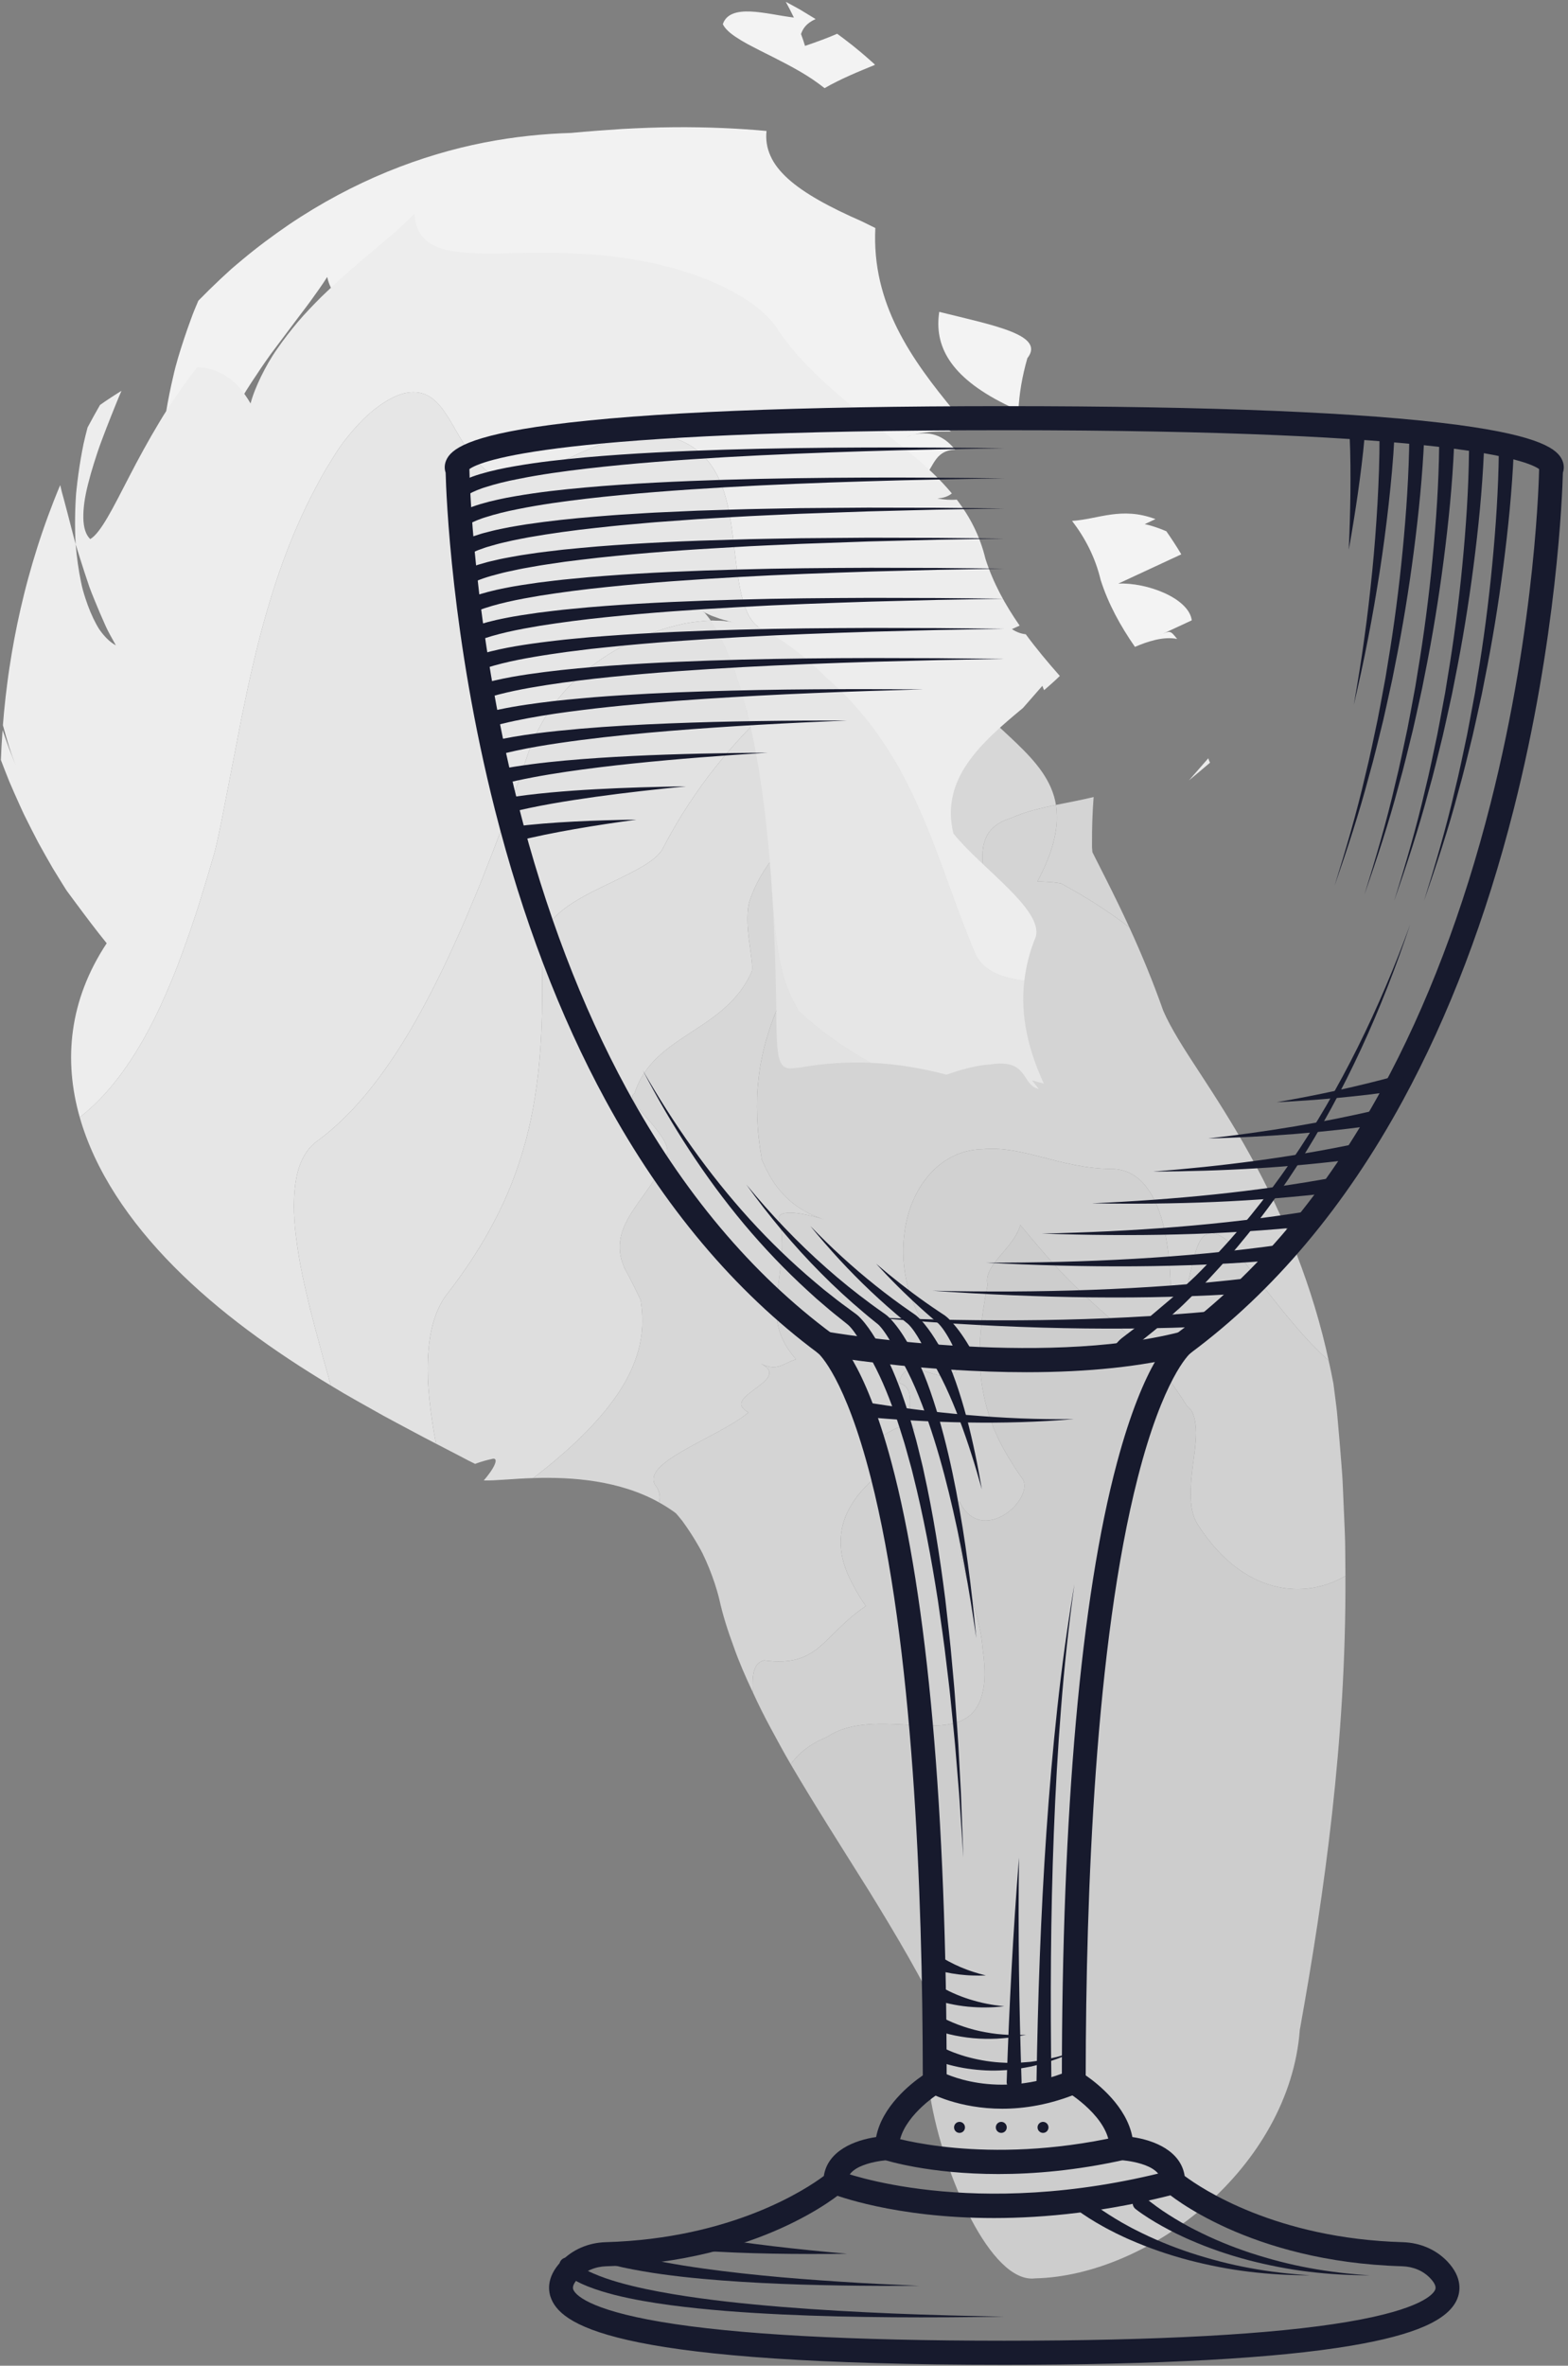 <?xml version="1.0" encoding="UTF-8"?>
<svg width="128px" height="193px" viewBox="0 0 128 193" version="1.1" xmlns="http://www.w3.org/2000/svg" xmlns:xlink="http://www.w3.org/1999/xlink">
    <rect x="0" y="0" width="128" height="193" fill="#808080" stroke="none"/>
    <!-- Generator: Sketch 45.2 (43514) - http://www.bohemiancoding.com/sketch -->
    <title>Group 7</title>
    <desc>Created with Sketch.</desc>
    <defs></defs>
    <g id="Symbols" stroke="none" stroke-width="1" fill="none" fill-rule="evenodd">
        <g id="De-Kikvorsch-styleguide" transform="translate(-1376, -7733)">
            <g id="Group-7" transform="translate(1376, 7732)">
                <g id="Group-58" transform="translate(0, 0.804)">
                    <path d="M82.029,33.163 C82.396,33.344 82.763,33.524 83.133,33.706 C83.2,32.36 83.429,30.938 83.866,29.419 C85.349,27.535 81.235,26.766 76.673,25.64 C76.253,28.414 77.545,30.923 82.029,33.163" id="Fill-30" fill="#F3F3F3"></path>
                    <path d="M97.052,63.867 C97.637,63.382 98.217,62.9 98.779,62.416 C98.726,62.31 98.677,62.2 98.633,62.061 C98.099,62.672 97.566,63.281 97.052,63.867" id="Fill-32" fill="#EBEBEB"></path>
                    <path d="M94.323,42.547 C91.546,41.502 89.659,42.558 87.516,42.692 C88.574,44.074 89.401,45.639 89.851,47.514 C90.477,49.475 91.465,51.266 92.648,52.97 C93.592,52.562 94.94,52.088 96.092,52.323 C95.531,51.619 95.531,51.619 94.652,52.028 C95.531,51.62 97.288,50.804 97.288,50.804 C97.048,48.989 93.609,47.697 91.29,47.808 C92.738,47.136 94.775,46.19 96.433,45.42 C96.053,44.782 95.643,44.155 95.212,43.538 C94.614,43.281 93.988,43.067 93.445,42.956 L94.323,42.547 Z" id="Fill-34" fill="#F3F3F3"></path>
                    <path d="M66.312,6.657 C66.661,6.896 66.999,7.138 67.313,7.388 C67.64,7.197 67.975,7.018 68.324,6.846 C68.665,6.675 69.007,6.514 69.361,6.357 C69.708,6.201 70.054,6.053 70.408,5.907 C70.579,5.837 70.751,5.765 70.924,5.693 L71.185,5.588 C71.271,5.553 71.367,5.519 71.426,5.482 C71.403,5.457 71.383,5.43 71.357,5.404 L71.268,5.324 L71.087,5.165 L70.725,4.845 C70.487,4.632 70.225,4.421 69.97,4.209 L69.582,3.892 L69.175,3.578 C68.901,3.368 68.633,3.158 68.34,2.951 C67.96,3.116 67.556,3.281 67.105,3.448 C66.883,3.528 66.657,3.611 66.428,3.694 C66.193,3.776 65.955,3.859 65.717,3.941 C65.618,3.619 65.511,3.294 65.389,2.972 C65.545,2.537 65.789,2.113 66.58,1.749 C66.532,1.72 66.484,1.692 66.438,1.664 C66.073,1.438 65.706,1.213 65.331,0.991 C64.943,0.774 64.549,0.557 64.146,0.345 C64.383,0.774 64.6,1.202 64.806,1.629 C64.223,1.556 63.601,1.446 63.007,1.345 C62.712,1.294 62.4,1.25 62.113,1.212 C61.819,1.176 61.548,1.145 61.267,1.136 C60.181,1.092 59.289,1.311 59.006,2.169 C59.193,2.552 59.593,2.91 60.135,3.259 C60.401,3.434 60.692,3.61 61.014,3.784 C61.336,3.958 61.681,4.132 62.027,4.312 C63.444,5.024 65.019,5.789 66.312,6.657" id="Fill-36" fill="#F3F3F3"></path>
                    <path d="M11.936,38.745 C13.737,38.564 15.348,39.178 16.795,40.721 C16.815,40.378 16.852,40.027 16.907,39.672 C16.935,39.492 16.964,39.317 17.003,39.132 C17.046,38.942 17.093,38.752 17.144,38.56 C17.347,37.795 17.615,37.014 17.929,36.23 C18.08,35.847 18.271,35.436 18.468,35.029 C18.665,34.623 18.873,34.218 19.089,33.815 C19.306,33.413 19.531,33.011 19.762,32.615 C19.996,32.216 20.26,31.809 20.516,31.412 C21.036,30.614 21.564,29.834 22.109,29.075 C22.673,28.322 23.231,27.578 23.776,26.852 C24.315,26.119 24.846,25.448 25.337,24.776 C25.822,24.103 26.297,23.448 26.711,22.791 C27.009,24.171 27.824,24.832 28.941,25.035 C30.055,25.234 31.499,24.993 33.165,24.566 C34.003,24.369 34.894,24.099 35.831,23.851 C36.292,23.726 36.771,23.594 37.268,23.459 C37.747,23.34 38.243,23.216 38.753,23.089 C40.76,22.609 42.858,22.229 44.866,22.056 C46.877,21.879 48.794,21.895 50.515,22.075 C52.237,22.253 53.772,22.583 55.099,23.004 C55.768,23.209 56.369,23.452 56.937,23.698 C57.486,23.958 58.006,24.217 58.451,24.507 C58.905,24.792 59.306,25.089 59.647,25.403 C59.992,25.713 60.283,26.035 60.513,26.372 C62.883,29.08 65.664,31.079 68.272,33.061 C68.594,33.306 68.917,33.552 69.242,33.797 C69.552,34.041 69.863,34.286 70.174,34.529 C70.793,35.016 71.409,35.504 72.008,36.002 C73.207,37 74.34,38.041 75.311,39.211 C76.239,38.467 76.184,36.963 77.965,36.877 C77.02,35.693 75.849,35.307 74.454,35.696 C74.189,35.778 73.922,35.861 73.648,35.99 C73.924,35.862 74.191,35.77 74.454,35.696 C75.474,35.394 76.451,35.391 77.642,35.39 C77.257,35.214 77.013,34.88 77.163,34.36 C77.411,34.041 77.684,33.889 77.971,33.828 C74.365,29.483 71.151,24.958 71.456,18.798 C71.085,18.615 70.717,18.433 70.351,18.253 C67.707,17.098 65.625,15.96 64.309,14.762 C63.651,14.161 63.17,13.546 62.89,12.898 C62.599,12.253 62.5,11.58 62.573,10.88 C60.316,10.673 57.732,10.551 54.982,10.576 C53.614,10.585 52.183,10.643 50.785,10.718 C49.359,10.811 47.972,10.913 46.62,11.041 C44.398,11.108 42.019,11.338 39.5,11.831 C36.978,12.327 34.312,13.102 31.613,14.21 C28.915,15.317 26.187,16.762 23.577,18.526 C22.281,19.412 21,20.363 19.782,21.382 C19.476,21.637 19.17,21.893 18.866,22.158 C18.564,22.43 18.264,22.707 17.964,22.989 C17.366,23.552 16.774,24.133 16.191,24.729 C15.964,25.25 15.752,25.769 15.568,26.287 C15.377,26.806 15.196,27.323 15.024,27.839 C14.684,28.869 14.361,29.905 14.146,30.882 C13.913,31.867 13.719,32.838 13.563,33.784 C13.521,34.024 13.492,34.251 13.467,34.475 C13.444,34.699 13.42,34.922 13.396,35.143 C13.353,35.586 13.318,36.022 13.293,36.451 C12.826,37.164 12.345,37.975 11.936,38.745" id="Fill-38" fill="#F2F2F2"></path>
                    <path d="M84.497,186.071 C86.849,186.017 89.317,185.418 91.712,184.383 C92.911,183.865 94.09,183.241 95.228,182.518 C96.366,181.79 97.462,180.965 98.492,180.057 C102.607,176.425 105.687,171.389 106.105,165.809 C107.131,160.109 108.061,154.257 108.744,148.124 C109.425,141.991 109.862,135.573 109.831,128.769 C107.872,129.894 105.664,130.141 103.552,129.46 C101.428,128.776 99.452,127.183 97.766,124.556 C97.341,123.885 97.203,123.048 97.207,122.147 C97.189,121.243 97.308,120.273 97.429,119.351 C97.488,118.885 97.55,118.453 97.59,118.006 C97.626,117.555 97.66,117.167 97.623,116.718 C97.564,115.87 97.371,115.222 96.918,114.934 C94.634,111.254 92.408,109.36 90.231,107.412 C89.141,106.442 88.065,105.464 86.944,104.302 C85.818,103.143 84.66,101.791 83.293,100.135 C83.026,101.087 82.256,101.917 81.599,102.703 C81.272,103.096 80.979,103.475 80.793,103.853 C80.601,104.233 80.52,104.61 80.623,104.999 C80.103,107.575 79.789,110.151 80.095,112.726 C80.252,114.018 80.565,115.315 81.094,116.653 C81.363,117.321 81.692,117.999 82.089,118.693 C82.498,119.392 82.923,120.094 83.436,120.79 C84.02,121.591 83.182,123.046 81.974,123.778 C80.756,124.515 79.193,124.544 78.312,122.659 C78.245,123.294 78.229,123.894 78.237,124.471 C78.235,125.049 78.268,125.6 78.329,126.132 C78.445,127.196 78.695,128.175 78.937,129.124 C79.41,131.018 80.078,132.763 80.208,134.647 C80.393,135.977 80.436,137.037 80.291,137.879 C80.155,138.721 79.885,139.342 79.509,139.797 C78.757,140.706 77.584,140.948 76.216,140.975 C73.479,141.014 69.97,140.249 67.494,141.913 C66.134,142.462 65.189,143.223 64.55,144.13 C66.559,147.555 68.785,151.02 70.993,154.552 C73.17,158.093 75.324,161.704 77.074,165.424 C77.907,167.176 75.123,169.433 75.932,171.19 C76.973,177.587 80.885,186.52 84.497,186.071" id="Fill-40" fill="#CDCDCD"></path>
                    <path d="M84.687,72.115 C85.139,72.116 85.569,72.138 85.981,72.179 C86.183,72.198 86.393,72.225 86.616,72.272 C86.998,72.486 87.369,72.686 87.747,72.903 C89.25,73.764 90.746,74.745 92.187,75.847 C91.612,74.593 91.003,73.344 90.374,72.091 C90.056,71.459 89.738,70.831 89.42,70.203 L89.176,69.719 L89.155,69.463 C89.136,69.288 89.149,69.135 89.145,68.972 C89.137,67.691 89.182,66.444 89.276,65.22 C88.771,65.342 88.257,65.451 87.74,65.557 C87.212,65.662 86.692,65.765 86.201,65.864 C86.233,66.068 86.255,66.278 86.264,66.497 C86.276,66.713 86.282,66.929 86.273,67.157 C86.255,67.61 86.183,68.099 86.064,68.614 C85.951,69.122 85.783,69.667 85.553,70.252 C85.321,70.838 85.033,71.46 84.687,72.115" id="Fill-42" fill="#D4D4D4"></path>
                    <path d="M62.369,135.654 C66.896,136.263 67.148,133.592 70.683,131.22 C70.285,130.652 69.949,130.104 69.673,129.575 C69.388,129.05 69.154,128.545 68.986,128.054 C68.644,127.073 68.557,126.145 68.675,125.258 C68.781,124.374 69.119,123.524 69.679,122.682 C69.959,122.255 70.296,121.855 70.688,121.449 C70.884,121.238 71.094,121.061 71.312,120.868 C71.531,120.679 71.763,120.486 72.008,120.291 C71.439,120.289 71.288,119.828 71.206,119.288 C71.125,118.748 71.112,118.124 70.824,117.831 C71.387,117.797 72.085,117.281 72.776,116.908 C73.464,116.538 74.174,116.31 74.76,116.964 C74.175,116.313 74.263,115.472 74.281,114.697 C74.299,113.928 74.234,113.236 73.355,113.022 C73.77,111.598 74.643,111.775 75.612,112.094 C76.575,112.401 77.623,112.863 78.352,111.656 C76.293,109.825 75.107,108.02 74.429,106.185 C73.763,104.356 73.609,102.503 73.835,100.764 C74.055,99.037 74.7,97.399 75.775,96.128 C76.845,94.864 78.351,93.981 80.218,93.949 C81.829,93.793 83.4,94.172 85.089,94.606 C86.774,95.043 88.568,95.539 90.739,95.559 C92.918,95.565 94.231,97.413 94.903,99.885 C95.237,101.122 95.415,102.509 95.507,103.892 C95.6,105.277 95.602,106.66 95.634,107.906 C96.652,106.896 97.01,104.585 97.446,102.863 C97.665,102.004 97.929,101.291 98.355,100.976 C98.785,100.662 99.398,100.737 100.296,101.496 C101.589,103.14 102.947,104.942 104.317,106.652 C105.694,108.359 107.068,109.977 108.461,111.192 C107.839,108.303 106.939,105.331 105.831,102.479 C104.727,99.622 103.413,96.886 102.031,94.398 C100.653,91.907 99.21,89.663 97.935,87.714 C96.655,85.766 95.578,84.089 94.959,82.655 C94.146,80.35 93.221,78.092 92.187,75.847 C90.746,74.745 89.25,73.764 87.747,72.903 C87.369,72.686 86.998,72.486 86.616,72.272 C86.393,72.225 86.183,72.198 85.981,72.179 C85.569,72.138 85.138,72.116 84.687,72.114 C85.033,71.46 85.321,70.838 85.553,70.252 C85.783,69.668 85.951,69.122 86.064,68.613 C86.183,68.099 86.256,67.61 86.273,67.157 C86.282,66.929 86.276,66.713 86.264,66.497 C86.255,66.278 86.234,66.068 86.201,65.864 C85.576,65.99 84.946,66.131 84.329,66.302 C83.719,66.468 83.115,66.67 82.53,66.933 C81.44,67.278 80.825,67.808 80.506,68.493 C80.348,68.835 80.255,69.22 80.221,69.626 C80.191,70.029 80.207,70.462 80.244,70.917 C80.404,72.725 80.989,74.808 80.198,76.671 C79.999,76.565 79.798,76.466 79.598,76.375 C79.401,76.279 79.206,76.187 79.008,76.105 C78.615,75.937 78.216,75.799 77.814,75.685 C77.032,75.438 76.231,75.3 75.437,75.242 C73.866,75.112 72.271,75.348 70.781,75.859 C67.781,76.895 65.083,79.159 63.533,82.271 C62.699,84.235 62.147,86.149 61.925,88.161 C61.868,88.664 61.823,89.182 61.804,89.706 C61.789,90.226 61.791,90.759 61.812,91.309 C61.834,91.856 61.864,92.429 61.932,93.006 C61.998,93.583 62.084,94.181 62.188,94.803 C62.698,95.965 63.223,96.898 64.047,97.747 C64.866,98.585 65.927,99.269 67.291,99.684 C66.838,99.542 65.926,99.284 65.128,99.18 C64.327,99.076 63.64,99.123 63.578,99.525 C64.151,101.744 63.644,103.845 63.446,105.729 C63.347,106.673 63.327,107.566 63.534,108.439 C63.742,109.315 64.174,110.17 64.981,111.094 C64.43,111.261 64.05,111.524 63.639,111.652 C63.224,111.783 62.792,111.773 62.111,111.457 C62.793,111.774 62.902,112.13 62.738,112.469 C62.569,112.812 62.125,113.145 61.68,113.475 C61.234,113.805 60.782,114.13 60.599,114.45 C60.51,114.61 60.482,114.77 60.553,114.932 C60.626,115.092 60.797,115.256 61.097,115.431 C59.792,116.506 57.617,117.488 55.912,118.465 C55.063,118.95 54.322,119.428 53.863,119.894 C53.395,120.365 53.212,120.819 53.456,121.315 C53.884,121.836 53.911,122.317 53.81,122.772 C54.074,122.919 54.332,123.074 54.585,123.238 C54.711,123.321 54.837,123.407 54.96,123.494 L55.143,123.627 C55.172,123.645 55.203,123.68 55.234,123.718 L55.326,123.824 C55.449,123.968 55.57,124.112 55.69,124.263 C55.811,124.43 55.931,124.6 56.049,124.771 C56.285,125.113 56.512,125.464 56.731,125.824 C56.948,126.184 57.161,126.551 57.355,126.933 C57.542,127.317 57.717,127.712 57.882,128.116 C58.208,128.927 58.501,129.772 58.718,130.67 C59.005,131.976 59.414,133.239 59.879,134.499 C60.322,135.769 60.866,137.009 61.454,138.253 C61.407,136.984 61.432,135.887 62.369,135.654" id="Fill-44" fill="#D4D4D4"></path>
                    <path d="M67.494,141.914 C69.969,140.249 73.479,141.014 76.216,140.974 C77.584,140.948 78.757,140.706 79.509,139.797 C79.885,139.342 80.155,138.721 80.291,137.879 C80.436,137.036 80.393,135.976 80.208,134.648 C80.078,132.763 79.41,131.018 78.937,129.124 C78.695,128.175 78.445,127.196 78.329,126.132 C78.268,125.6 78.235,125.049 78.237,124.471 C78.229,123.895 78.245,123.294 78.312,122.659 C79.193,124.544 80.756,124.515 81.974,123.778 C83.182,123.046 84.02,121.59 83.436,120.791 C82.923,120.094 82.498,119.392 82.089,118.694 C81.692,117.999 81.363,117.322 81.094,116.653 C80.565,115.315 80.253,114.017 80.095,112.726 C79.789,110.15 80.103,107.576 80.623,104.999 C80.52,104.61 80.602,104.233 80.793,103.853 C80.979,103.475 81.272,103.095 81.599,102.703 C82.257,101.917 83.026,101.087 83.293,100.135 C84.66,101.79 85.818,103.143 86.944,104.302 C88.065,105.465 89.141,106.442 90.231,107.411 C92.408,109.359 94.634,111.254 96.918,114.934 C97.371,115.222 97.564,115.869 97.623,116.718 C97.66,117.167 97.626,117.555 97.59,118.006 C97.551,118.454 97.488,118.884 97.429,119.351 C97.308,120.274 97.189,121.243 97.207,122.147 C97.203,123.048 97.341,123.885 97.766,124.556 C99.452,127.183 101.428,128.777 103.552,129.461 C105.664,130.141 107.872,129.894 109.831,128.769 C109.827,128.164 109.822,127.559 109.817,126.953 C109.812,126.346 109.806,125.736 109.777,125.116 C109.723,123.881 109.67,122.638 109.616,121.388 C109.592,120.764 109.542,120.131 109.491,119.496 C109.44,118.86 109.388,118.223 109.336,117.583 C109.278,116.917 109.219,116.248 109.159,115.577 C109.147,115.419 109.118,115.188 109.093,114.979 L109.013,114.342 C108.959,113.916 108.903,113.491 108.849,113.063 C108.734,112.446 108.603,111.824 108.461,111.192 C107.068,109.977 105.694,108.359 104.317,106.652 C102.947,104.941 101.589,103.14 100.296,101.496 C99.398,100.737 98.785,100.661 98.355,100.976 C97.929,101.291 97.665,102.005 97.446,102.863 C97.01,104.585 96.652,106.895 95.634,107.906 C95.602,106.659 95.6,105.277 95.507,103.892 C95.415,102.509 95.237,101.123 94.903,99.885 C94.231,97.412 92.918,95.566 90.739,95.558 C88.568,95.539 86.774,95.042 85.089,94.606 C83.4,94.172 81.829,93.793 80.218,93.949 C78.351,93.98 76.845,94.864 75.775,96.128 C74.7,97.4 74.055,99.037 73.835,100.763 C73.609,102.504 73.763,104.356 74.429,106.185 C75.107,108.02 76.293,109.825 78.352,111.655 C77.623,112.863 76.575,112.401 75.612,112.094 C74.643,111.775 73.77,111.599 73.355,113.022 C74.234,113.235 74.299,113.928 74.281,114.698 C74.263,115.472 74.175,116.312 74.76,116.963 C74.174,116.31 73.464,116.538 72.776,116.908 C72.084,117.281 71.387,117.797 70.824,117.831 C71.112,118.124 71.125,118.748 71.206,119.288 C71.288,119.828 71.439,120.288 72.008,120.291 C71.763,120.486 71.531,120.679 71.312,120.868 C71.094,121.061 70.884,121.238 70.688,121.448 C70.296,121.855 69.959,122.255 69.679,122.681 C69.119,123.524 68.781,124.375 68.675,125.257 C68.557,126.144 68.644,127.073 68.986,128.054 C69.154,128.545 69.388,129.05 69.673,129.576 C69.948,130.104 70.285,130.652 70.683,131.221 C67.148,133.592 66.896,136.263 62.369,135.655 C61.432,135.887 61.407,136.984 61.454,138.253 C61.903,139.239 62.393,140.218 62.92,141.193 C63.187,141.686 63.454,142.174 63.718,142.661 C63.987,143.152 64.265,143.642 64.55,144.131 C65.189,143.223 66.134,142.462 67.494,141.914" id="Fill-46" fill="#D1D1D1"></path>
                    <path d="M53.456,121.315 C53.212,120.819 53.395,120.366 53.862,119.894 C54.321,119.428 55.063,118.95 55.912,118.465 C57.617,117.489 59.793,116.506 61.097,115.431 C60.797,115.255 60.626,115.093 60.553,114.932 C60.482,114.77 60.51,114.61 60.599,114.45 C60.782,114.131 61.234,113.805 61.681,113.475 C62.126,113.145 62.569,112.811 62.738,112.469 C62.902,112.13 62.793,111.774 62.111,111.458 C62.792,111.773 63.224,111.782 63.639,111.652 C64.05,111.523 64.43,111.262 64.981,111.093 C64.174,110.169 63.743,109.315 63.534,108.439 C63.327,107.565 63.347,106.673 63.446,105.729 C63.644,103.845 64.151,101.744 63.578,99.525 C63.64,99.123 64.327,99.076 65.128,99.18 C65.925,99.283 66.838,99.542 67.291,99.684 C65.927,99.269 64.866,98.585 64.048,97.747 C63.223,96.898 62.698,95.965 62.188,94.802 C62.084,94.181 61.998,93.583 61.932,93.005 C61.865,92.429 61.834,91.855 61.812,91.309 C61.791,90.759 61.789,90.226 61.804,89.706 C61.823,89.182 61.868,88.664 61.925,88.16 C62.147,86.15 62.699,84.236 63.533,82.27 C65.082,79.16 67.781,76.895 70.78,75.859 C72.271,75.347 73.866,75.112 75.437,75.242 C76.231,75.3 77.032,75.438 77.814,75.684 C78.216,75.799 78.615,75.938 79.008,76.104 C79.206,76.187 79.401,76.279 79.598,76.375 C79.798,76.466 79.999,76.565 80.198,76.671 C80.989,74.809 80.404,72.726 80.244,70.917 C80.208,70.463 80.191,70.029 80.221,69.626 C80.255,69.22 80.348,68.835 80.506,68.493 C80.825,67.808 81.44,67.279 82.53,66.934 C83.115,66.67 83.719,66.468 84.33,66.302 C84.946,66.131 85.576,65.989 86.201,65.863 C85.88,63.886 84.591,62.382 83.011,60.856 C81.435,59.347 79.604,57.79 78.302,56.147 C76.755,56.658 75.587,57.281 75.32,58.131 C74.943,58.992 74.5,59.773 73.994,60.493 C73.508,61.204 72.96,61.854 72.367,62.455 C71.178,63.665 69.827,64.672 68.436,65.666 C67.043,66.664 65.612,67.65 64.326,68.882 C63.033,70.122 61.931,71.587 61.209,73.635 C61.072,74.039 61.021,74.551 61.018,75.107 C61.014,75.665 61.061,76.264 61.137,76.831 C61.209,77.401 61.291,77.95 61.34,78.411 C61.397,78.867 61.427,79.232 61.374,79.445 C60.333,81.809 58.437,83.107 56.505,84.355 C54.589,85.615 52.613,86.84 51.785,89.425 C51.52,89.541 51.609,89.838 51.874,90.243 C52.007,90.444 52.181,90.674 52.381,90.917 C52.587,91.156 52.811,91.414 53.038,91.675 C53.929,92.738 54.861,93.87 54.322,94.616 C53.73,96.322 52.428,97.728 51.523,99.178 C51.071,99.906 50.72,100.65 50.618,101.465 C50.517,102.279 50.665,103.167 51.244,104.144 C51.428,104.491 51.605,104.835 51.775,105.176 C51.94,105.517 52.101,105.851 52.26,106.176 C52.313,106.272 52.296,106.297 52.309,106.354 L52.332,106.504 C52.344,106.605 52.357,106.705 52.371,106.804 C52.393,107.002 52.41,107.199 52.421,107.393 C52.464,108.174 52.415,108.924 52.275,109.654 C51.996,111.116 51.371,112.489 50.508,113.797 C48.776,116.406 46.171,118.741 43.527,120.782 C45.111,120.73 46.889,120.773 48.671,121.063 C50.451,121.352 52.238,121.888 53.81,122.771 C53.911,122.317 53.884,121.837 53.456,121.315" id="Fill-48" fill="#D7D7D7"></path>
                    <path d="M65.308,87.287 C67.384,86.923 69.285,86.826 71.084,86.901 C69.073,85.785 67.347,84.57 65.847,83.263 C65.66,83.1 65.476,82.936 65.295,82.77 C65.241,82.727 65.233,82.688 65.204,82.648 L65.13,82.528 C65.08,82.446 65.032,82.366 64.983,82.286 C64.88,82.122 64.805,81.961 64.72,81.796 C64.637,81.633 64.552,81.466 64.487,81.302 C64.184,80.635 63.995,79.959 63.807,79.254 C63.475,77.852 63.304,76.367 63.168,74.794 C63.134,74.4 63.095,74 63.074,73.598 C63.048,73.195 63.003,72.782 62.985,72.37 C62.962,72.05 62.939,71.732 62.916,71.417 C62.884,71.021 62.852,70.628 62.82,70.24 C62.764,69.505 62.694,68.784 62.612,68.076 C62.594,67.87 62.56,67.506 62.502,67.004 C62.472,66.752 62.437,66.466 62.398,66.149 C62.377,65.992 62.355,65.828 62.332,65.655 C62.312,65.495 62.291,65.327 62.27,65.153 C62.185,64.468 62.04,63.613 61.92,62.823 C61.856,62.417 61.77,61.971 61.689,61.539 C61.618,61.127 61.535,60.697 61.438,60.253 C61.084,58.531 60.626,56.8 60.127,55.334 C59.629,53.86 59.089,52.65 58.621,51.805 C58.154,50.955 57.77,50.468 57.593,50.267 C57.411,50.064 57.439,50.129 57.661,50.287 L57.664,50.29 L57.666,50.291 C56.995,49.803 57.481,50.156 57.331,50.047 L57.332,50.047 L57.335,50.05 L57.342,50.055 L57.355,50.064 L57.377,50.077 C57.389,50.086 57.398,50.09 57.403,50.092 C57.427,50.107 57.45,50.12 57.472,50.134 C57.499,50.149 57.524,50.164 57.549,50.177 C57.598,50.205 57.643,50.226 57.685,50.244 C57.705,50.253 57.725,50.262 57.743,50.27 C57.779,50.287 57.814,50.304 57.848,50.321 C57.918,50.355 57.982,50.383 58.04,50.409 C58.157,50.456 58.247,50.489 58.311,50.51 C58.244,50.487 58.101,50.441 57.889,50.341 C57.862,50.327 57.834,50.313 57.805,50.3 C57.777,50.286 57.741,50.267 57.733,50.265 C57.701,50.251 57.668,50.237 57.633,50.221 C57.597,50.203 57.558,50.184 57.517,50.16 C57.48,50.138 57.443,50.115 57.403,50.092 C57.393,50.088 57.374,50.077 57.344,50.057 L57.333,50.048 L57.331,50.047 L57.331,50.047 C57.48,50.156 56.995,49.803 57.667,50.291 L57.666,50.29 L57.664,50.29 L57.658,50.285 L57.646,50.277 L57.592,50.238 C57.562,50.214 57.533,50.189 57.502,50.165 C57.491,50.156 57.478,50.144 57.461,50.129 C57.478,50.143 57.49,50.156 57.499,50.166 L57.538,50.207 L57.591,50.266 L57.649,50.334 L57.738,50.44 C57.69,50.382 57.642,50.327 57.596,50.271 L57.547,50.216 L57.502,50.17 C57.494,50.161 57.483,50.149 57.469,50.137 C57.456,50.124 57.469,50.137 57.475,50.142 L57.495,50.159 L57.562,50.213 C57.598,50.244 57.633,50.269 57.666,50.29 C57.739,50.345 57.031,49.829 57.331,50.047 L57.332,50.048 L57.333,50.049 L57.336,50.051 L57.341,50.055 L57.352,50.063 L57.372,50.074 C57.382,50.082 57.391,50.087 57.398,50.09 C57.406,50.095 57.394,50.085 57.417,50.1 L57.49,50.144 C57.537,50.172 57.582,50.196 57.626,50.217 C57.669,50.239 57.71,50.256 57.75,50.272 C57.831,50.313 57.909,50.35 57.986,50.384 C58.062,50.418 58.136,50.448 58.209,50.475 L58.317,50.512 L58.369,50.528 L58.445,50.558 C58.658,50.642 58.862,50.71 59.058,50.762 L59.203,50.8 C59.251,50.812 59.291,50.82 59.363,50.843 C59.491,50.881 59.616,50.917 59.739,50.948 L59.923,50.992 L60.013,51.012 L60.034,51.017 L60.007,51.01 L59.954,50.998 C59.813,50.966 59.669,50.937 59.523,50.911 C58.956,50.838 58.366,50.816 57.76,50.83 C57.172,50.873 56.566,50.946 55.954,51.052 C55.36,51.179 54.757,51.332 54.151,51.512 C51.764,52.274 49.453,53.496 47.483,55.21 C47.238,55.426 46.995,55.649 46.758,55.882 C46.526,56.113 46.3,56.353 46.078,56.602 C45.632,57.1 45.219,57.633 44.837,58.202 C44.068,59.339 43.438,60.641 42.974,62.063 C42.021,64.888 40.985,67.796 39.826,70.721 C39.541,71.45 39.256,72.176 38.955,72.905 C38.642,73.649 38.336,74.376 38.039,75.082 C37.431,76.52 36.756,77.963 36.095,79.353 C35.428,80.745 34.697,82.123 33.964,83.43 C33.224,84.74 32.438,86.003 31.602,87.195 C29.948,89.565 28.1,91.647 25.977,93.226 C25.041,93.866 24.461,94.918 24.198,96.259 C23.934,97.598 23.929,99.258 24.163,101.076 C24.278,101.986 24.421,102.956 24.626,103.938 C24.829,104.922 25.063,105.94 25.313,106.976 C25.575,108.005 25.86,109.049 26.14,110.1 C26.417,111.154 26.73,112.19 27.005,113.231 L28.071,113.87 L29.153,114.489 C29.871,114.892 30.589,115.294 31.306,115.698 C32.024,116.092 32.751,116.472 33.463,116.854 C34.178,117.234 34.879,117.615 35.595,117.977 C35.468,117.354 35.363,116.736 35.276,116.127 C35.187,115.52 35.111,114.927 35.052,114.348 C34.994,113.769 34.947,113.209 34.928,112.66 C34.911,112.109 34.912,111.576 34.934,111.063 C34.977,110.037 35.103,109.091 35.328,108.241 C35.559,107.387 35.893,106.626 36.337,105.977 C37.929,103.94 39.267,101.912 40.357,99.82 C40.909,98.771 41.396,97.705 41.819,96.619 C42.241,95.533 42.6,94.426 42.915,93.275 C44.145,88.695 44.421,83.579 44.191,77.288 C44.328,75.129 46.604,73.809 48.934,72.659 C51.273,71.512 53.641,70.529 54.164,69.303 C54.83,68.045 55.501,66.884 56.237,65.778 C56.966,64.676 57.698,63.655 58.486,62.678 C59.271,61.703 60.047,60.796 60.88,59.924 C61.707,59.052 62.546,58.23 63.399,57.445 C64.269,56.656 65.154,55.903 66.05,55.179 C66.93,54.418 67.902,53.847 68.87,53.274 C70.835,52.173 72.935,51.29 75.191,50.81 C75.327,50.786 75.471,50.761 75.623,50.733 C75.695,50.722 75.769,50.71 75.844,50.697 C75.881,50.691 75.918,50.686 75.955,50.679 C75.995,50.673 75.933,50.683 75.914,50.687 L75.829,50.7 C75.372,50.772 74.867,50.845 74.315,50.914 C73.8,50.991 73.286,51.072 72.708,51.14 C72.422,51.174 72.125,51.207 71.819,51.237 C71.521,51.268 71.176,51.287 70.907,51.324 C69.779,51.462 68.394,51.507 67.238,51.564 C66.631,51.583 65.943,51.56 65.408,51.573 C65.12,51.573 64.827,51.565 64.528,51.55 C64.378,51.541 64.228,51.532 64.077,51.522 L63.85,51.505 L63.655,51.499 C63.199,51.48 62.738,51.44 62.272,51.377 C62.021,51.337 61.852,51.329 61.655,51.304 C61.463,51.28 61.269,51.252 61.075,51.218 C60.882,51.185 60.679,51.141 60.493,51.102 C60.34,51.078 60.185,51.049 60.029,51.016 C59.873,50.983 59.716,50.944 59.558,50.9 L59.322,50.83 C59.249,50.809 59.202,50.801 59.14,50.784 C58.906,50.724 58.669,50.647 58.428,50.552 C58.358,50.521 58.336,50.519 58.292,50.503 L58.174,50.461 C58.094,50.431 58.013,50.397 57.931,50.36 L57.589,50.199 C57.512,50.162 57.369,50.07 57.394,50.088 L57.368,50.073 L57.35,50.061 L57.341,50.054 L57.335,50.05 L57.333,50.049 L57.332,50.047 L57.331,50.047 L57.33,50.046 C58.002,50.535 57.516,50.182 57.666,50.29 C57.637,50.271 57.607,50.249 57.576,50.225 L57.504,50.166 C57.495,50.161 57.441,50.109 57.482,50.148 L57.504,50.172 C57.531,50.198 57.559,50.229 57.583,50.256 C57.611,50.29 57.722,50.415 57.787,50.506 L57.933,50.699 C57.987,50.773 58.026,50.835 58.083,50.918 C58.149,51.012 58.211,51.107 58.268,51.202 L58.352,51.343 L58.46,51.519 C58.531,51.638 58.597,51.757 58.659,51.877 C58.685,51.93 58.732,52.01 58.769,52.081 L58.882,52.298 C58.991,52.525 59.098,52.747 59.202,52.964 C59.257,53.084 59.309,53.202 59.357,53.32 L59.429,53.495 L59.516,53.694 C59.628,53.959 59.727,54.217 59.817,54.474 C59.931,54.761 60.033,55.043 60.123,55.321 C60.221,55.621 60.316,55.915 60.409,56.202 C60.453,56.351 60.497,56.499 60.541,56.646 L60.6,56.863 C60.625,56.944 60.648,57.024 60.672,57.103 C60.766,57.421 60.849,57.731 60.923,58.036 C60.941,58.112 60.96,58.188 60.978,58.262 C60.999,58.346 61.02,58.428 61.041,58.508 C61.082,58.673 61.122,58.835 61.162,58.996 C61.763,61.56 62.178,64.239 62.475,66.771 C62.51,67.089 62.544,67.4 62.577,67.704 C62.593,67.857 62.607,68.009 62.622,68.16 C62.64,68.322 62.657,68.482 62.675,68.64 C62.741,69.274 62.794,69.876 62.837,70.452 L62.852,70.666 C62.859,70.745 62.866,70.822 62.872,70.899 C62.885,71.053 62.898,71.206 62.912,71.357 C62.934,71.658 62.956,71.952 62.977,72.24 C63.013,72.828 63.047,73.39 63.079,73.932 C63.117,74.512 63.146,75.068 63.17,75.602 C63.192,76.153 63.213,76.685 63.234,77.2 C63.258,77.75 63.277,78.281 63.291,78.796 C63.302,79.319 63.313,79.827 63.324,80.326 C63.336,80.872 63.348,81.407 63.359,81.935 C63.362,82.199 63.366,82.462 63.369,82.722 C63.369,82.877 63.37,83.032 63.37,83.187 C63.37,83.547 63.39,83.905 63.393,84.243 C63.393,84.58 63.416,84.906 63.434,85.208 C63.442,85.348 63.45,85.492 63.459,85.641 C63.476,85.769 63.493,85.902 63.511,86.039 C63.529,86.166 63.544,86.281 63.566,86.392 C63.595,86.503 63.625,86.605 63.656,86.698 C63.707,86.882 63.816,87.038 63.915,87.145 C64.044,87.257 64.174,87.323 64.381,87.348 C64.431,87.353 64.477,87.355 64.534,87.355 C64.594,87.356 64.655,87.353 64.719,87.347 C64.787,87.339 64.858,87.33 64.93,87.321 C65.053,87.312 65.179,87.302 65.308,87.287" id="Fill-50" fill="#E2E2E2"></path>
                    <path d="M51.244,104.144 C50.665,103.167 50.517,102.278 50.619,101.464 C50.719,100.651 51.071,99.907 51.523,99.178 C52.427,97.727 53.731,96.322 54.322,94.616 C54.861,93.87 53.929,92.738 53.038,91.676 C52.811,91.414 52.588,91.155 52.381,90.917 C52.181,90.674 52.006,90.444 51.873,90.243 C51.609,89.838 51.52,89.54 51.785,89.425 C52.613,86.84 54.589,85.615 56.505,84.355 C58.436,83.108 60.334,81.81 61.374,79.445 C61.427,79.232 61.397,78.867 61.341,78.41 C61.29,77.95 61.208,77.401 61.138,76.83 C61.061,76.264 61.014,75.664 61.018,75.108 C61.021,74.551 61.072,74.04 61.209,73.635 C61.93,71.588 63.033,70.122 64.326,68.882 C65.611,67.649 67.043,66.664 68.435,65.666 C69.828,64.671 71.179,63.665 72.367,62.456 C72.959,61.854 73.507,61.204 73.995,60.493 C74.499,59.772 74.943,58.992 75.32,58.131 C75.588,57.281 76.755,56.657 78.303,56.146 C78.295,56.139 78.285,56.128 78.276,56.118 C79.882,55.778 80.441,55.035 80.594,54.342 C80.767,53.638 80.495,52.965 80.414,52.684 C80.3,52.339 80.201,52.015 80.154,51.701 C80.109,51.385 80.089,51.087 80.09,50.799 C80.091,50.728 80.093,50.656 80.095,50.586 L80.097,50.533 C80.099,50.52 80.104,50.513 80.108,50.502 L80.133,50.444 C80.168,50.367 80.205,50.291 80.247,50.216 C80.286,50.138 80.35,50.099 80.404,50.04 C80.463,49.987 80.518,49.925 80.586,49.884 C80.659,49.851 80.733,49.818 80.808,49.786 L80.922,49.74 C80.942,49.734 80.96,49.723 80.983,49.724 C81.036,49.713 80.907,49.742 80.827,49.761 L80.568,49.818 C79.879,49.969 79.182,50.107 78.475,50.234 C78.127,50.294 77.777,50.355 77.425,50.417 C77.106,50.479 76.784,50.539 76.458,50.594 C75.807,50.708 75.143,50.808 74.459,50.896 L74.203,50.928 L73.973,50.965 C73.82,50.988 73.665,51.011 73.51,51.035 C73.198,51.079 72.882,51.12 72.561,51.158 C72.239,51.195 71.913,51.229 71.581,51.259 C71.419,51.275 71.238,51.284 71.088,51.303 C70.939,51.319 70.789,51.336 70.637,51.353 C70.031,51.416 69.401,51.463 68.746,51.489 C68.623,51.495 68.484,51.496 68.372,51.504 L68.038,51.527 C67.816,51.541 67.591,51.552 67.366,51.56 C66.917,51.574 66.464,51.577 66.008,51.565 C65.611,51.576 65.22,51.577 64.82,51.562 C64.621,51.555 64.421,51.546 64.221,51.532 L63.919,51.51 C63.816,51.5 63.745,51.504 63.655,51.499 L63.85,51.504 L64.077,51.522 C64.228,51.532 64.378,51.541 64.528,51.55 C64.827,51.564 65.12,51.573 65.407,51.573 C65.943,51.56 66.631,51.584 67.238,51.564 C68.394,51.507 69.78,51.462 70.906,51.324 C71.176,51.287 71.521,51.268 71.819,51.236 C72.125,51.208 72.422,51.174 72.708,51.14 C73.285,51.072 73.801,50.991 74.315,50.914 C74.867,50.845 75.372,50.772 75.829,50.7 L75.914,50.687 C75.933,50.683 75.995,50.673 75.955,50.679 C75.918,50.686 75.881,50.691 75.844,50.697 C75.769,50.71 75.695,50.722 75.624,50.733 C75.471,50.761 75.327,50.786 75.191,50.81 C72.935,51.29 70.835,52.173 68.87,53.274 C67.902,53.847 66.93,54.418 66.05,55.18 C65.153,55.903 64.268,56.656 63.399,57.445 C62.546,58.23 61.707,59.052 60.88,59.924 C60.047,60.797 59.271,61.703 58.486,62.678 C57.697,63.655 56.966,64.676 56.237,65.778 C55.501,66.884 54.83,68.045 54.164,69.303 C53.641,70.529 51.273,71.512 48.934,72.659 C46.603,73.81 44.328,75.129 44.191,77.288 C44.421,83.579 44.145,88.695 42.915,93.274 C42.6,94.426 42.241,95.533 41.819,96.619 C41.396,97.705 40.909,98.771 40.358,99.82 C39.267,101.912 37.929,103.94 36.337,105.977 C35.893,106.627 35.559,107.387 35.328,108.241 C35.103,109.092 34.977,110.037 34.934,111.063 C34.912,111.576 34.911,112.109 34.929,112.66 C34.947,113.209 34.994,113.769 35.052,114.348 C35.111,114.927 35.187,115.52 35.276,116.127 C35.363,116.736 35.468,117.353 35.595,117.977 C36.191,118.286 36.785,118.594 37.378,118.901 C37.669,119.054 37.96,119.206 38.251,119.358 L38.67,119.566 L38.774,119.617 C38.782,119.621 38.794,119.628 38.799,119.628 L38.807,119.622 L38.822,119.611 C38.846,119.598 38.874,119.591 38.9,119.58 C39.316,119.431 39.729,119.311 40.115,119.233 C40.62,119.067 40.499,119.534 40.212,120.007 C39.929,120.484 39.488,120.975 39.488,120.975 C40.495,120.998 41.915,120.828 43.527,120.781 C46.17,118.741 48.775,116.406 50.507,113.797 C51.37,112.489 51.996,111.116 52.275,109.654 C52.414,108.924 52.465,108.173 52.42,107.394 C52.41,107.199 52.393,107.002 52.37,106.803 C52.358,106.705 52.345,106.605 52.332,106.504 L52.31,106.354 C52.297,106.297 52.313,106.272 52.259,106.176 C52.102,105.85 51.94,105.517 51.775,105.177 C51.605,104.836 51.428,104.491 51.244,104.144" id="Fill-52" fill="#DEDEDE"></path>
                    <path d="M77.264,87.869 C78.388,87.476 79.724,87.093 80.805,87.04 C84.001,86.518 83.362,88.742 84.802,89.037 L84.24,88.334 C84.559,88.433 84.886,88.506 85.207,88.596 C83.977,85.912 83.273,83.145 83.619,80.204 C81.745,79.967 80.19,79.373 79.595,77.967 C77.552,73.136 76.167,67.998 73.615,63.283 C72.338,60.925 70.769,58.672 68.68,56.617 C68.419,56.36 68.149,56.106 67.872,55.856 C67.732,55.733 67.591,55.609 67.448,55.482 C67.317,55.36 67.206,55.241 67.08,55.121 C66.588,54.642 66.081,54.184 65.558,53.753 C64.509,52.887 63.386,52.124 62.23,51.519 C61.317,51.095 60.883,50.125 60.547,48.807 C60.222,47.495 60.057,45.84 59.845,44.11 C59.625,42.382 59.357,40.562 58.561,38.992 C58.159,38.206 57.62,37.482 56.857,36.892 C56.094,36.303 55.105,35.849 53.797,35.684 C52.925,35.58 51.86,35.678 50.717,35.955 C49.574,36.23 48.357,36.69 47.188,37.226 C46.017,37.758 44.897,38.357 43.858,38.791 C43.343,39.01 42.838,39.179 42.347,39.274 C41.863,39.377 41.386,39.397 40.922,39.296 C39.812,38.857 38.935,37.982 38.203,36.913 C37.836,36.383 37.498,35.802 37.178,35.243 C36.856,34.685 36.541,34.136 36.191,33.656 C35.489,32.702 34.644,32.009 33.248,32.229 C32.553,32.343 31.734,32.724 30.759,33.45 C30.517,33.633 30.26,33.837 30.007,34.069 C29.757,34.301 29.5,34.557 29.235,34.841 C28.971,35.126 28.699,35.436 28.422,35.777 C28.283,35.947 28.141,36.124 28.001,36.308 C27.869,36.49 27.735,36.68 27.601,36.877 C27.277,37.38 26.96,37.889 26.65,38.405 L26.419,38.793 L26.209,39.172 C26.071,39.426 25.934,39.68 25.797,39.934 C25.527,40.442 25.258,40.963 25.007,41.477 C24.772,41.974 24.543,42.475 24.32,42.982 C23.425,45.011 22.752,46.927 22.164,48.798 C21.018,52.511 20.323,55.786 19.717,58.765 C19.167,61.598 18.641,64.303 18.144,66.857 C17.896,68.064 17.665,69.298 17.365,70.247 C17.079,71.258 16.774,72.258 16.469,73.235 C15.88,75.18 15.219,77.067 14.551,78.836 C14.21,79.722 13.854,80.586 13.481,81.422 C13.117,82.254 12.737,83.057 12.336,83.832 C11.533,85.381 10.653,86.805 9.699,88.064 C8.738,89.325 7.681,90.433 6.51,91.347 C7.748,95.698 10.545,99.844 14.199,103.527 C17.853,107.22 22.354,110.442 27.005,113.231 C26.73,112.19 26.417,111.154 26.141,110.1 C25.86,109.049 25.576,108.005 25.312,106.976 C25.063,105.94 24.829,104.922 24.627,103.938 C24.42,102.956 24.278,101.986 24.163,101.076 C23.929,99.258 23.934,97.598 24.198,96.259 C24.461,94.918 25.041,93.866 25.977,93.226 C28.1,91.647 29.948,89.565 31.602,87.195 C32.438,86.003 33.224,84.74 33.964,83.43 C34.696,82.123 35.428,80.745 36.095,79.353 C36.756,77.963 37.431,76.52 38.039,75.082 C38.336,74.376 38.642,73.649 38.955,72.905 C39.256,72.176 39.541,71.45 39.825,70.721 C40.984,67.796 42.021,64.888 42.974,62.063 C43.438,60.641 44.068,59.339 44.838,58.202 C45.219,57.633 45.632,57.1 46.078,56.602 C46.3,56.353 46.525,56.113 46.758,55.882 C46.996,55.649 47.237,55.426 47.483,55.21 C49.452,53.496 51.764,52.274 54.151,51.512 C54.757,51.332 55.36,51.179 55.954,51.052 C56.566,50.946 57.172,50.873 57.76,50.83 C58.366,50.816 58.956,50.838 59.522,50.911 C59.668,50.937 59.813,50.966 59.954,50.998 L60.007,51.01 L60.034,51.017 L60.013,51.012 L59.923,50.992 L59.739,50.948 C59.616,50.917 59.491,50.881 59.363,50.843 C59.291,50.82 59.251,50.812 59.202,50.8 L59.058,50.762 C58.862,50.71 58.657,50.642 58.445,50.558 L58.369,50.528 L58.317,50.512 L58.209,50.475 C58.136,50.448 58.062,50.418 57.986,50.384 C57.909,50.35 57.83,50.313 57.75,50.272 C57.71,50.256 57.669,50.239 57.625,50.217 C57.582,50.196 57.537,50.172 57.489,50.144 L57.417,50.1 C57.393,50.085 57.406,50.095 57.398,50.09 C57.391,50.087 57.382,50.082 57.371,50.074 L57.352,50.063 L57.342,50.055 L57.336,50.051 L57.333,50.049 L57.332,50.048 L57.331,50.047 C57.03,49.829 57.739,50.345 57.666,50.29 C57.633,50.269 57.598,50.244 57.562,50.213 L57.495,50.159 L57.475,50.142 C57.469,50.137 57.456,50.124 57.47,50.137 C57.483,50.149 57.494,50.161 57.502,50.17 L57.546,50.216 L57.596,50.271 C57.642,50.327 57.69,50.382 57.737,50.44 L57.649,50.334 L57.591,50.266 L57.537,50.207 L57.499,50.166 C57.49,50.156 57.478,50.143 57.461,50.129 C57.478,50.144 57.492,50.156 57.502,50.165 C57.532,50.189 57.562,50.214 57.592,50.238 L57.646,50.277 L57.658,50.285 L57.664,50.29 L57.666,50.29 L57.666,50.291 C56.995,49.803 57.48,50.156 57.331,50.047 L57.331,50.047 L57.333,50.048 L57.344,50.057 C57.374,50.077 57.393,50.088 57.403,50.092 C57.443,50.115 57.48,50.138 57.517,50.16 C57.558,50.184 57.598,50.203 57.633,50.221 C57.668,50.237 57.701,50.251 57.733,50.265 C57.741,50.267 57.777,50.286 57.805,50.3 C57.834,50.313 57.862,50.327 57.889,50.341 C58.101,50.441 58.244,50.487 58.311,50.51 C58.247,50.489 58.156,50.456 58.04,50.409 C57.982,50.383 57.918,50.355 57.847,50.321 C57.814,50.304 57.779,50.287 57.743,50.27 C57.724,50.262 57.704,50.253 57.685,50.244 C57.643,50.226 57.598,50.205 57.549,50.177 C57.524,50.164 57.498,50.149 57.472,50.134 C57.45,50.12 57.427,50.106 57.404,50.092 C57.398,50.09 57.389,50.086 57.376,50.077 L57.355,50.064 L57.342,50.055 L57.335,50.05 L57.331,50.047 L57.331,50.047 C57.48,50.156 56.995,49.803 57.666,50.291 L57.664,50.29 L57.66,50.287 C57.439,50.129 57.411,50.064 57.592,50.267 C57.77,50.468 58.154,50.955 58.622,51.805 C59.089,52.65 59.629,53.86 60.127,55.334 C60.626,56.8 61.085,58.531 61.438,60.253 C61.535,60.697 61.618,61.127 61.689,61.539 C61.77,61.971 61.856,62.417 61.92,62.823 C62.04,63.613 62.185,64.468 62.27,65.153 C62.291,65.327 62.312,65.495 62.332,65.655 C62.355,65.828 62.377,65.992 62.397,66.149 C62.436,66.466 62.471,66.752 62.502,67.004 C62.559,67.506 62.594,67.87 62.612,68.076 C62.694,68.784 62.764,69.505 62.82,70.24 C62.852,70.628 62.884,71.021 62.916,71.417 C62.938,71.732 62.962,72.05 62.985,72.37 C63.002,72.782 63.048,73.195 63.074,73.598 C63.094,74 63.133,74.4 63.168,74.794 C63.304,76.367 63.474,77.852 63.807,79.254 C63.995,79.959 64.184,80.635 64.487,81.302 C64.552,81.466 64.637,81.633 64.72,81.796 C64.806,81.961 64.88,82.122 64.983,82.286 C65.031,82.366 65.08,82.446 65.13,82.528 L65.204,82.648 C65.234,82.688 65.241,82.727 65.295,82.77 C65.476,82.936 65.66,83.1 65.847,83.263 C67.347,84.57 69.074,85.785 71.084,86.901 C73.267,86.996 75.296,87.356 77.264,87.869" id="Fill-54" fill="#E6E6E6"></path>
                    <path d="M27.601,36.877 C27.735,36.68 27.869,36.49 28.001,36.309 C28.141,36.124 28.283,35.947 28.422,35.776 C28.7,35.436 28.971,35.125 29.235,34.841 C29.5,34.557 29.757,34.301 30.007,34.069 C30.26,33.838 30.517,33.633 30.759,33.45 C31.735,32.723 32.553,32.343 33.248,32.23 C34.644,32.009 35.489,32.702 36.19,33.656 C36.541,34.136 36.856,34.685 37.178,35.244 C37.499,35.802 37.836,36.383 38.203,36.913 C38.935,37.983 39.812,38.857 40.922,39.296 C41.385,39.397 41.863,39.377 42.348,39.274 C42.838,39.179 43.343,39.01 43.858,38.791 C44.897,38.357 46.017,37.757 47.189,37.226 C48.357,36.69 49.573,36.229 50.717,35.955 C51.86,35.678 52.925,35.58 53.797,35.684 C55.105,35.849 56.094,36.302 56.857,36.893 C57.621,37.482 58.159,38.206 58.561,38.991 C59.357,40.561 59.625,42.382 59.845,44.109 C60.057,45.84 60.222,47.495 60.547,48.808 C60.883,50.125 61.317,51.095 62.23,51.519 C63.386,52.124 64.509,52.888 65.558,53.753 C66.081,54.185 66.588,54.642 67.08,55.12 C67.206,55.241 67.317,55.36 67.449,55.482 C67.591,55.609 67.732,55.733 67.872,55.856 C68.15,56.107 68.419,56.36 68.68,56.617 C70.769,58.673 72.338,60.925 73.615,63.282 C76.167,67.998 77.552,73.135 79.595,77.967 C80.19,79.373 81.745,79.967 83.619,80.204 C83.758,79.041 84.043,77.853 84.55,76.629 C85.188,74.406 80.068,71.005 77.826,68.191 C76.745,63.699 80.13,60.758 83.509,57.954 C84.023,57.366 84.554,56.76 85.091,56.147 C85.134,56.284 85.184,56.397 85.235,56.502 C85.681,56.118 86.115,55.733 86.517,55.342 C85.536,54.234 84.594,53.107 83.736,51.941 C83.374,51.902 83,51.781 82.607,51.52 C82.783,51.438 83.002,51.34 83.237,51.236 C82.055,49.535 81.069,47.742 80.444,45.782 C79.992,43.905 79.165,42.341 78.109,40.96 C77.598,40.991 77.075,40.972 76.521,40.858 C77.056,40.831 77.422,40.674 77.702,40.451 C75.76,38.11 73.171,36.283 70.704,34.298 C70.395,34.05 70.089,33.799 69.786,33.545 C69.478,33.283 69.174,33.024 68.873,32.769 C68.253,32.241 67.634,31.701 67.033,31.132 C65.827,29.997 64.671,28.765 63.657,27.338 C62.876,25.949 61.263,24.664 58.981,23.558 C56.697,22.463 53.684,21.57 50.2,21.14 C48.465,20.922 46.611,20.836 44.788,20.827 C43.884,20.81 42.965,20.843 42.096,20.845 C41.646,20.854 41.213,20.863 40.801,20.87 C40.368,20.871 39.957,20.872 39.57,20.872 C38.767,20.875 38.026,20.827 37.347,20.745 C36.669,20.662 36.065,20.519 35.555,20.285 C34.538,19.821 33.884,18.997 33.842,17.62 C33.341,18.131 32.778,18.663 32.177,19.187 C31.576,19.704 30.936,20.257 30.273,20.81 C29.608,21.357 28.933,21.954 28.245,22.547 C27.562,23.148 26.887,23.781 26.218,24.427 C25.569,25.081 24.926,25.741 24.326,26.447 C23.726,27.161 23.158,27.893 22.644,28.636 C22.116,29.379 21.698,30.13 21.325,30.882 C20.962,31.63 20.645,32.389 20.455,33.11 C19.903,32.171 19.303,31.446 18.577,30.957 C17.856,30.465 17.031,30.199 16.112,30.142 C15.821,30.5 15.556,30.853 15.29,31.217 C15.023,31.582 14.759,31.954 14.499,32.333 C14.239,32.711 13.982,33.096 13.73,33.484 L13.356,34.068 C13.242,34.256 13.127,34.445 13.013,34.632 C12.109,36.132 11.253,37.708 10.589,39 C10.241,39.671 9.912,40.307 9.609,40.89 C9.459,41.172 9.315,41.442 9.178,41.698 C9.042,41.948 8.909,42.185 8.779,42.406 C8.26,43.291 7.793,43.929 7.366,44.177 C6.993,43.818 6.822,43.231 6.803,42.473 C6.79,41.703 6.898,40.824 7.185,39.698 C7.322,39.149 7.486,38.573 7.672,37.98 C7.861,37.381 8.051,36.794 8.305,36.12 C8.551,35.462 8.811,34.793 9.078,34.122 C9.213,33.786 9.349,33.45 9.484,33.113 L9.692,32.605 L9.918,32.078 C9.624,32.258 9.318,32.459 9.032,32.644 C8.744,32.831 8.454,33.028 8.163,33.235 C7.818,33.834 7.478,34.454 7.148,35.069 C7.033,35.504 6.925,35.942 6.825,36.381 C6.739,36.797 6.662,37.212 6.591,37.628 C6.449,38.46 6.335,39.291 6.248,40.113 C6.2,40.534 6.181,40.907 6.163,41.288 C6.146,41.668 6.135,42.045 6.13,42.418 C6.121,43.162 6.132,43.902 6.174,44.597 C6.412,45.367 6.658,46.15 6.91,46.925 C7.039,47.309 7.168,47.694 7.296,48.079 C7.429,48.453 7.573,48.791 7.713,49.142 C7.995,49.836 8.282,50.508 8.569,51.145 C8.642,51.302 8.712,51.468 8.787,51.611 C8.863,51.755 8.938,51.896 9.011,52.036 C9.16,52.315 9.31,52.585 9.457,52.843 C9.074,52.64 8.702,52.308 8.348,51.865 C8.26,51.754 8.172,51.639 8.087,51.511 C8.003,51.377 7.921,51.236 7.841,51.087 C7.68,50.791 7.525,50.465 7.379,50.115 C7.232,49.764 7.094,49.388 6.964,48.987 C6.836,48.586 6.711,48.179 6.616,47.688 C6.419,46.737 6.268,45.696 6.174,44.597 C5.944,43.749 5.732,42.897 5.521,42.094 C5.413,41.688 5.309,41.293 5.208,40.912 C5.156,40.721 5.104,40.533 5.053,40.349 C5.007,40.15 4.96,39.957 4.915,39.769 C4.725,40.218 4.562,40.623 4.398,41.039 C4.235,41.456 4.075,41.878 3.918,42.305 C3.762,42.732 3.608,43.162 3.459,43.598 C3.386,43.813 3.313,44.03 3.241,44.247 C3.175,44.452 3.109,44.658 3.042,44.863 C2.781,45.688 2.532,46.529 2.299,47.388 C2.242,47.601 2.186,47.813 2.129,48.026 C2.078,48.228 2.027,48.429 1.975,48.631 C1.874,49.035 1.776,49.444 1.682,49.856 C1.293,51.563 1.013,53.076 0.763,54.727 C0.734,54.922 0.706,55.119 0.677,55.316 C0.651,55.508 0.625,55.699 0.6,55.892 C0.553,56.279 0.505,56.667 0.457,57.057 C0.417,57.449 0.375,57.845 0.333,58.241 C0.302,58.612 0.27,58.985 0.237,59.36 C0.396,59.944 0.56,60.522 0.731,61.084 C0.904,61.629 1.085,62.119 1.273,62.608 C1.11,62.192 0.936,61.752 0.757,61.296 C0.58,60.8 0.397,60.286 0.21,59.762 C0.15,60.58 0.098,61.431 0.072,62.198 C0.271,62.719 0.498,63.301 0.752,63.934 C1.007,64.548 1.29,65.167 1.595,65.849 C1.749,66.179 1.909,66.551 2.074,66.871 C2.24,67.202 2.411,67.542 2.586,67.891 C2.762,68.234 2.944,68.595 3.131,68.946 C3.317,69.281 3.509,69.622 3.703,69.971 C3.899,70.315 4.098,70.672 4.301,71.017 C4.505,71.348 4.711,71.684 4.921,72.025 C5.026,72.193 5.132,72.363 5.238,72.534 L5.399,72.79 C5.453,72.876 5.5,72.932 5.551,73.004 C5.753,73.276 5.956,73.551 6.161,73.828 C6.982,74.933 7.824,76.061 8.71,77.15 C5.642,81.786 5.175,86.676 6.51,91.348 C7.681,90.433 8.738,89.326 9.699,88.064 C10.653,86.805 11.533,85.38 12.336,83.832 C12.737,83.058 13.117,82.253 13.481,81.422 C13.854,80.586 14.21,79.722 14.551,78.835 C15.219,77.068 15.88,75.181 16.469,73.235 C16.774,72.257 17.079,71.258 17.365,70.248 C17.665,69.298 17.896,68.063 18.145,66.857 C18.641,64.303 19.166,61.598 19.717,58.765 C20.323,55.786 21.018,52.511 22.165,48.797 C22.752,46.928 23.425,45.012 24.32,42.982 C24.543,42.476 24.772,41.974 25.007,41.477 C25.258,40.963 25.528,40.442 25.797,39.933 C25.934,39.679 26.072,39.426 26.209,39.171 L26.42,38.792 L26.651,38.404 C26.96,37.889 27.277,37.379 27.601,36.877" id="Fill-56" fill="#EDEDED"></path>
                </g>
                <path d="M38.072,38.674 C38.072,38.675 38.072,38.676 38.073,38.677 C38.072,38.676 38.072,38.675 38.072,38.674 L38.072,38.674 Z M96.583,110.618 L96.586,110.618 L96.583,110.618 Z M97.156,111.411 C97.156,111.412 97.155,111.412 97.155,111.412 C97.156,111.412 97.163,111.407 97.156,111.411 L97.156,111.411 Z M38.319,39.269 C38.32,39.285 38.32,39.301 38.32,39.317 C38.322,39.44 38.529,51.79 42.298,66.611 C44.506,75.291 47.486,83.108 51.155,89.845 C55.721,98.228 61.373,104.951 67.954,109.826 C68.207,110.011 70.525,111.907 72.781,120.346 C75.723,131.349 77.279,148.813 77.279,170.848 C77.279,171.197 77.095,171.52 76.795,171.696 C75.847,172.258 73.383,174.173 73.383,176.249 C73.383,176.777 72.969,177.21 72.447,177.23 C72.416,177.232 69.163,177.442 69.163,179.031 C69.163,179.318 69.039,179.59 68.823,179.776 C68.551,180.012 62.032,185.525 49.504,185.887 C48.598,185.913 47.784,186.257 47.213,186.857 C46.842,187.247 46.703,187.564 46.803,187.798 C46.954,188.158 47.919,189.405 53.975,190.427 C60.005,191.446 69.428,191.961 81.981,191.961 C94.532,191.961 103.954,191.446 109.986,190.427 C116.042,189.405 117.006,188.158 117.158,187.798 C117.257,187.564 117.119,187.247 116.747,186.857 C116.176,186.257 115.362,185.913 114.456,185.887 C101.927,185.525 95.409,180.012 95.138,179.776 C94.922,179.59 94.798,179.318 94.798,179.031 C94.798,177.442 91.545,177.232 91.512,177.23 C90.99,177.207 90.577,176.775 90.577,176.249 C90.577,173.773 87.198,171.716 87.164,171.696 C86.866,171.52 86.682,171.197 86.682,170.848 C86.682,148.813 88.236,131.349 91.179,120.346 C93.424,111.949 95.731,110.03 96.007,109.826 C102.593,104.946 108.249,98.216 112.817,89.823 C116.487,83.08 119.467,75.255 121.673,66.567 C125.435,51.751 125.638,39.439 125.64,39.317 C125.64,39.301 125.641,39.285 125.642,39.269 C124.737,38.613 118.858,36.098 81.981,36.098 C45.103,36.098 39.223,38.613 38.319,39.269 L38.319,39.269 Z M81.981,193.925 C50.871,193.925 45.982,190.869 45.01,188.569 C44.766,187.991 44.545,186.823 45.809,185.496 C46.735,184.523 48.028,183.964 49.449,183.923 C59.787,183.625 65.868,179.557 67.252,178.522 C67.565,176.463 69.767,175.598 71.521,175.346 C71.996,172.86 74.307,171.02 75.33,170.314 C75.313,155.448 74.552,135.12 71.083,121.552 C69.001,113.415 66.888,111.487 66.787,111.399 C59.974,106.346 54.137,99.406 49.436,90.768 C45.687,83.879 42.647,75.902 40.4,67.054 C36.856,53.099 36.423,41.291 36.378,39.56 C36.28,39.274 36.263,38.917 36.431,38.538 C36.813,37.676 38.128,36.571 44.971,35.661 C52.587,34.649 65.039,34.135 81.981,34.135 C98.921,34.135 111.373,34.649 118.989,35.661 C125.832,36.571 127.147,37.676 127.528,38.538 C127.697,38.917 127.681,39.274 127.583,39.56 C127.537,41.291 127.104,53.099 123.56,67.054 C121.313,75.902 118.273,83.879 114.524,90.768 C109.822,99.408 103.984,106.349 97.173,111.399 C97.071,111.488 94.958,113.417 92.878,121.552 C89.408,135.12 88.647,155.448 88.629,170.314 C89.653,171.02 91.964,172.86 92.439,175.346 C94.194,175.598 96.396,176.463 96.708,178.522 C98.089,179.555 104.17,183.625 114.511,183.923 C115.932,183.964 117.225,184.523 118.152,185.496 C119.415,186.823 119.194,187.991 118.95,188.569 C118.224,190.287 115.477,191.493 110.307,192.365 C104.17,193.401 94.64,193.925 81.981,193.925 L81.981,193.925 Z" id="Fill-459" fill="#171A2D"></path>
                <path d="M81.138,181.954 C72.999,181.954 68.131,180.065 67.83,179.945 C67.33,179.744 67.085,179.173 67.283,178.67 C67.481,178.166 68.046,177.918 68.546,178.118 C68.652,178.16 79.346,182.275 95.529,178.08 C96.049,177.944 96.581,178.261 96.715,178.786 C96.849,179.312 96.535,179.847 96.014,179.982 C90.317,181.459 85.299,181.954 81.138,181.954" id="Fill-461" fill="#171A2D"></path>
                <path d="M81.505,178.364 C75.828,178.364 72.326,177.254 72.109,177.183 C71.597,177.016 71.317,176.463 71.482,175.947 C71.648,175.431 72.196,175.149 72.708,175.314 C72.783,175.339 80.397,177.731 91.341,175.29 C91.866,175.172 92.386,175.507 92.502,176.036 C92.618,176.566 92.287,177.09 91.762,177.208 C87.874,178.074 84.405,178.364 81.505,178.364" id="Fill-463" fill="#171A2D"></path>
                <path d="M81.816,173.035 C78.28,173.035 75.976,171.786 75.834,171.708 C75.363,171.445 75.192,170.848 75.452,170.374 C75.712,169.9 76.302,169.726 76.773,169.987 C76.969,170.093 81.339,172.408 87.285,169.94 C87.781,169.733 88.351,169.972 88.556,170.474 C88.761,170.976 88.524,171.549 88.026,171.756 C85.72,172.713 83.609,173.035 81.816,173.035" id="Fill-465" fill="#171A2D"></path>
                <path d="M83.797,112.949 C81.796,112.949 79.687,112.876 77.471,112.732 C71.667,112.355 67.255,111.593 67.211,111.586 C66.681,111.493 66.326,110.984 66.417,110.45 C66.509,109.916 67.012,109.556 67.543,109.65 C67.714,109.679 84.83,112.605 96.344,109.665 C96.866,109.535 97.396,109.85 97.527,110.376 C97.659,110.902 97.344,111.436 96.822,111.569 C93.227,112.487 88.862,112.949 83.797,112.949" id="Fill-467" fill="#171A2D"></path>
                <path d="M81.98,37.571 C78.181,37.631 74.382,37.695 70.586,37.815 C66.789,37.932 62.994,38.082 59.204,38.299 C55.416,38.521 51.628,38.794 47.868,39.232 C45.989,39.451 44.113,39.71 42.274,40.081 C41.354,40.26 40.444,40.481 39.576,40.762 C39.354,40.826 39.153,40.915 38.94,40.991 C38.742,41.08 38.534,41.163 38.361,41.265 C38.176,41.359 38.025,41.477 37.927,41.57 C37.914,41.592 37.889,41.614 37.88,41.627 C37.886,41.631 37.863,41.651 37.88,41.63 C37.88,41.623 37.892,41.589 37.885,41.55 C37.886,41.527 37.876,41.509 37.87,41.484 C37.866,41.47 37.86,41.465 37.852,41.447 C37.841,41.429 37.844,41.428 37.8,41.375 C38.024,41.628 38.003,42.016 37.752,42.243 C37.502,42.468 37.117,42.447 36.893,42.195 C36.83,42.119 36.818,42.091 36.792,42.048 C36.767,42.006 36.755,41.971 36.738,41.929 C36.705,41.85 36.693,41.771 36.68,41.69 C36.666,41.532 36.686,41.377 36.73,41.256 C36.77,41.116 36.83,41.043 36.888,40.941 C36.948,40.856 37.009,40.795 37.072,40.724 C37.319,40.49 37.566,40.336 37.805,40.216 C38.286,39.966 38.76,39.808 39.235,39.664 C40.183,39.385 41.13,39.185 42.079,39.025 C43.976,38.695 45.874,38.486 47.774,38.315 C51.574,37.978 55.376,37.806 59.177,37.686 C62.979,37.57 66.78,37.523 70.581,37.509 C74.381,37.49 78.181,37.528 81.98,37.571" id="Fill-469" fill="#171A2D"></path>
                <path d="M81.98,40.026 C78.181,40.086 74.382,40.15 70.586,40.271 C66.789,40.387 62.994,40.537 59.204,40.754 C55.416,40.975 51.628,41.25 47.868,41.686 C45.989,41.906 44.113,42.165 42.274,42.536 C41.354,42.716 40.444,42.936 39.576,43.217 C39.354,43.281 39.153,43.371 38.94,43.446 C38.742,43.535 38.534,43.617 38.361,43.72 C38.176,43.815 38.025,43.931 37.927,44.025 C37.914,44.046 37.889,44.069 37.88,44.083 C37.886,44.087 37.863,44.106 37.88,44.085 C37.88,44.078 37.892,44.044 37.885,44.005 C37.886,43.982 37.876,43.964 37.87,43.939 C37.866,43.926 37.86,43.92 37.852,43.902 C37.841,43.884 37.844,43.883 37.8,43.83 C38.024,44.083 38.003,44.471 37.752,44.698 C37.502,44.924 37.117,44.902 36.893,44.65 C36.83,44.574 36.818,44.546 36.792,44.503 C36.767,44.461 36.755,44.425 36.738,44.384 C36.705,44.305 36.693,44.226 36.68,44.145 C36.666,43.987 36.686,43.832 36.73,43.711 C36.77,43.571 36.83,43.498 36.888,43.396 C36.948,43.311 37.009,43.25 37.072,43.178 C37.319,42.945 37.566,42.79 37.805,42.671 C38.286,42.421 38.76,42.263 39.235,42.119 C40.183,41.84 41.13,41.64 42.079,41.48 C43.976,41.15 45.874,40.941 47.774,40.771 C51.574,40.433 55.376,40.261 59.177,40.141 C62.979,40.026 66.78,39.978 70.581,39.963 C74.381,39.945 78.181,39.984 81.98,40.026" id="Fill-471" fill="#171A2D"></path>
                <path d="M81.98,42.481 L76.412,42.579 L70.847,42.722 L65.283,42.916 C63.43,43.008 61.576,43.077 59.724,43.189 L56.948,43.354 L54.175,43.555 C53.25,43.616 52.329,43.71 51.406,43.789 C50.483,43.865 49.563,43.967 48.644,44.068 C46.805,44.265 44.973,44.517 43.163,44.835 C42.713,44.925 42.259,45.001 41.813,45.1 C41.372,45.207 40.921,45.295 40.488,45.418 L39.838,45.604 C39.619,45.662 39.42,45.748 39.21,45.818 C38.997,45.886 38.807,45.977 38.617,46.064 C38.411,46.145 38.268,46.256 38.098,46.351 L37.997,46.407 C37.704,46.57 37.335,46.462 37.174,46.166 C37.014,45.872 37.119,45.504 37.408,45.341 C37.643,45.206 37.884,45.051 38.116,44.966 C38.35,44.865 38.584,44.764 38.816,44.697 C39.048,44.625 39.28,44.537 39.512,44.481 L40.207,44.302 C40.67,44.184 41.134,44.108 41.597,44.008 C42.061,43.92 42.525,43.854 42.988,43.775 C44.843,43.501 46.699,43.299 48.556,43.151 C49.484,43.076 50.412,42.998 51.341,42.948 C52.269,42.893 53.198,42.824 54.127,42.789 L56.912,42.664 L59.699,42.576 C61.556,42.514 63.414,42.498 65.271,42.456 L70.842,42.415 L76.411,42.426 L81.98,42.481 Z" id="Fill-473" fill="#171A2D"></path>
                <path d="M81.98,44.936 L76.447,45.033 L70.915,45.174 L65.386,45.37 C63.544,45.458 61.701,45.525 59.862,45.639 C56.181,45.839 52.504,46.105 48.848,46.5 C47.934,46.597 47.024,46.719 46.112,46.83 C45.207,46.969 44.295,47.083 43.398,47.253 C42.948,47.332 42.498,47.409 42.056,47.51 C41.61,47.603 41.165,47.694 40.732,47.814 C39.863,48.031 38.987,48.306 38.286,48.688 L38.24,48.714 C37.944,48.876 37.575,48.765 37.414,48.466 C37.253,48.169 37.364,47.796 37.659,47.634 C37.668,47.629 37.679,47.624 37.688,47.62 L38.039,47.452 C38.155,47.394 38.273,47.34 38.388,47.302 C38.619,47.221 38.851,47.124 39.081,47.058 L39.773,46.86 C40.003,46.796 40.234,46.752 40.464,46.696 C40.925,46.583 41.385,46.501 41.846,46.418 C42.307,46.327 42.767,46.26 43.228,46.193 C44.149,46.045 45.072,45.954 45.994,45.84 C46.917,45.753 47.839,45.655 48.762,45.583 C52.452,45.287 56.144,45.124 59.836,45.026 C61.682,44.962 63.529,44.948 65.374,44.91 L70.91,44.867 L76.446,44.881 L81.98,44.936 Z" id="Fill-475" fill="#171A2D"></path>
                <path d="M81.98,47.391 L76.546,47.487 L71.115,47.626 C67.495,47.746 63.875,47.869 60.261,48.076 C56.647,48.278 53.035,48.524 49.443,48.901 C47.646,49.084 45.857,49.317 44.082,49.597 C42.319,49.894 40.528,50.232 38.933,50.844 L38.908,50.854 C38.594,50.974 38.242,50.815 38.123,50.498 C38.003,50.181 38.161,49.826 38.476,49.705 C38.48,49.704 38.488,49.702 38.492,49.7 C40.308,49.065 42.113,48.792 43.926,48.534 C44.832,48.424 45.737,48.304 46.642,48.223 C47.548,48.127 48.455,48.054 49.36,47.984 C52.985,47.707 56.611,47.563 60.236,47.463 C63.861,47.358 67.486,47.336 71.11,47.32 L76.545,47.334 L81.98,47.391 Z" id="Fill-477" fill="#171A2D"></path>
                <path d="M81.98,49.846 L76.546,49.942 L71.115,50.081 C67.495,50.2 63.875,50.325 60.261,50.532 C56.647,50.734 53.035,50.98 49.443,51.356 C47.646,51.539 45.857,51.772 44.082,52.052 C42.319,52.349 40.528,52.687 38.933,53.299 L38.908,53.309 C38.594,53.429 38.242,53.27 38.123,52.953 C38.003,52.636 38.161,52.282 38.476,52.16 C38.48,52.159 38.488,52.157 38.492,52.155 C40.308,51.52 42.113,51.247 43.926,50.989 C44.832,50.879 45.737,50.759 46.642,50.678 C47.548,50.582 48.455,50.509 49.36,50.44 C52.985,50.163 56.611,50.019 60.236,49.919 C63.861,49.813 67.486,49.792 71.11,49.775 L76.545,49.789 L81.98,49.846 Z" id="Fill-479" fill="#171A2D"></path>
                <path d="M81.98,52.301 L76.572,52.396 L71.167,52.536 C67.563,52.652 63.961,52.779 60.364,52.982 C56.768,53.182 53.174,53.426 49.598,53.797 L48.257,53.938 L46.922,54.104 C46.476,54.156 46.032,54.216 45.589,54.283 C45.146,54.35 44.701,54.406 44.261,54.482 C42.501,54.766 40.727,55.107 39.115,55.685 L39.091,55.694 C38.775,55.808 38.427,55.64 38.313,55.321 C38.201,55.001 38.366,54.65 38.683,54.537 C38.688,54.535 38.696,54.533 38.7,54.531 C40.506,53.943 42.303,53.661 44.107,53.419 C44.558,53.355 45.008,53.311 45.459,53.255 C45.909,53.2 46.36,53.153 46.811,53.112 L48.164,52.985 L49.516,52.881 C53.124,52.61 56.732,52.467 60.34,52.368 C63.948,52.268 67.555,52.243 71.162,52.229 L76.571,52.243 L81.98,52.301 Z" id="Fill-481" fill="#171A2D"></path>
                <path d="M81.98,54.757 L76.623,54.852 L71.268,54.99 C67.698,55.099 64.13,55.236 60.566,55.427 C57.003,55.625 53.443,55.866 49.899,56.225 C48.127,56.402 46.361,56.618 44.609,56.889 C42.862,57.163 41.109,57.488 39.477,58.016 L39.459,58.022 C39.138,58.125 38.796,57.948 38.693,57.625 C38.591,57.303 38.767,56.956 39.087,56.853 C39.092,56.851 39.099,56.849 39.104,56.848 C40.891,56.326 42.673,56.055 44.461,55.825 C46.246,55.601 48.032,55.434 49.819,55.308 C53.394,55.048 56.968,54.91 60.542,54.813 C64.116,54.725 67.69,54.689 71.263,54.684 L76.622,54.699 L81.98,54.757 Z" id="Fill-483" fill="#171A2D"></path>
                <path d="M75.343,57.24 C72.366,57.323 69.389,57.415 66.415,57.543 C63.44,57.663 60.467,57.827 57.498,58.018 C54.53,58.215 51.565,58.462 48.616,58.795 C47.142,58.972 45.67,59.152 44.214,59.399 C42.759,59.642 41.306,59.925 39.925,60.335 L39.915,60.338 C39.592,60.433 39.254,60.247 39.159,59.922 C39.064,59.596 39.249,59.255 39.571,59.16 C39.577,59.158 39.585,59.156 39.591,59.154 C41.081,58.767 42.569,58.534 44.059,58.337 C45.548,58.137 47.038,58.007 48.527,57.878 C51.507,57.646 54.488,57.5 57.468,57.405 C60.448,57.315 63.428,57.254 66.407,57.236 C69.386,57.21 72.365,57.222 75.343,57.24" id="Fill-485" fill="#171A2D"></path>
                <path d="M69.157,59.78 C64.32,59.983 59.484,60.235 54.665,60.63 C52.256,60.829 49.85,61.062 47.459,61.37 C45.073,61.683 42.677,62.04 40.397,62.661 L40.388,62.664 C40.064,62.752 39.729,62.559 39.641,62.231 C39.553,61.904 39.746,61.567 40.07,61.478 C40.078,61.476 40.088,61.474 40.095,61.472 C42.519,60.922 44.94,60.672 47.362,60.454 C49.784,60.246 52.206,60.114 54.629,60.018 C59.472,59.826 64.316,59.778 69.157,59.78" id="Fill-487" fill="#171A2D"></path>
                <path d="M62.662,62.406 C58.998,62.637 55.336,62.907 51.69,63.287 C49.867,63.478 48.049,63.694 46.241,63.962 C45.338,64.096 44.437,64.241 43.544,64.41 C42.65,64.579 41.762,64.766 40.894,64.994 C40.569,65.08 40.236,64.884 40.151,64.555 C40.066,64.228 40.261,63.893 40.586,63.806 C40.597,63.803 40.609,63.8 40.619,63.798 C41.539,63.61 42.458,63.47 43.378,63.349 C44.296,63.227 45.214,63.131 46.133,63.047 C47.971,62.88 49.808,62.765 51.645,62.675 C55.317,62.498 58.99,62.433 62.662,62.406" id="Fill-489" fill="#171A2D"></path>
                <path d="M56.005,65.153 C53.551,65.393 51.101,65.664 48.665,66.001 C46.231,66.344 43.797,66.733 41.446,67.326 L41.443,67.328 C41.117,67.409 40.786,67.209 40.705,66.88 C40.622,66.551 40.821,66.217 41.147,66.135 C41.163,66.131 41.18,66.128 41.195,66.125 C42.434,65.917 43.669,65.774 44.904,65.658 C46.138,65.543 47.373,65.457 48.606,65.39 C51.074,65.255 53.54,65.189 56.005,65.153" id="Fill-491" fill="#171A2D"></path>
                <path d="M51.952,67.868 C50.279,68.097 48.61,68.345 46.952,68.634 C45.294,68.924 43.643,69.248 42.032,69.662 C41.706,69.747 41.374,69.549 41.29,69.22 C41.206,68.89 41.403,68.555 41.729,68.471 C41.752,68.465 41.779,68.46 41.802,68.457 C43.501,68.233 45.194,68.112 46.885,68.024 C48.576,67.937 50.264,67.893 51.952,67.868" id="Fill-493" fill="#171A2D"></path>
                <path d="M70.917,108.457 C75.625,108.672 80.337,108.761 85.043,108.695 C89.749,108.626 94.45,108.403 99.123,107.959 C99.458,107.927 99.755,108.174 99.787,108.512 C99.819,108.85 99.573,109.149 99.238,109.181 C99.231,109.182 99.219,109.183 99.212,109.184 C94.485,109.425 89.757,109.444 85.039,109.308 C80.32,109.171 75.612,108.875 70.917,108.457" id="Fill-495" fill="#171A2D"></path>
                <path d="M76.121,106.301 C80.46,106.401 84.8,106.387 89.132,106.228 C93.463,106.069 97.785,105.765 102.077,105.256 C102.411,105.217 102.714,105.457 102.754,105.794 C102.793,106.131 102.554,106.436 102.219,106.476 C102.211,106.477 102.2,106.478 102.191,106.478 C97.841,106.787 93.487,106.887 89.14,106.843 C84.792,106.797 80.451,106.605 76.121,106.301" id="Fill-497" fill="#171A2D"></path>
                <path d="M80.47,104.01 C84.521,104.023 88.571,103.928 92.609,103.696 C96.647,103.462 100.673,103.092 104.666,102.529 C105,102.483 105.307,102.717 105.354,103.053 C105.401,103.388 105.169,103.698 104.835,103.746 C104.826,103.747 104.814,103.748 104.805,103.749 C100.75,104.113 96.686,104.279 92.628,104.309 C88.569,104.337 84.515,104.227 80.47,104.01" id="Fill-499" fill="#171A2D"></path>
                <path d="M85.042,101.638 C92.391,101.482 99.737,100.964 106.962,99.787 C107.294,99.733 107.607,99.96 107.661,100.294 C107.715,100.629 107.49,100.945 107.158,101 C107.148,101.001 107.134,101.003 107.123,101.004 C99.77,101.785 92.389,101.891 85.042,101.638" id="Fill-501" fill="#171A2D"></path>
                <path d="M89.127,99.171 C95.805,98.875 102.471,98.247 109.013,97.035 C109.343,96.973 109.661,97.194 109.722,97.527 C109.784,97.86 109.566,98.181 109.235,98.243 C109.224,98.245 109.209,98.247 109.197,98.248 C102.52,99.067 95.811,99.284 89.127,99.171" id="Fill-503" fill="#171A2D"></path>
                <path d="M94.124,96.582 C99.694,96.147 105.241,95.446 110.681,94.308 C111.011,94.238 111.334,94.452 111.402,94.784 C111.47,95.116 111.259,95.441 110.93,95.51 C110.916,95.513 110.9,95.516 110.886,95.518 C105.312,96.263 99.711,96.555 94.124,96.582" id="Fill-505" fill="#171A2D"></path>
                <path d="M98.619,93.88 C103.307,93.347 107.968,92.599 112.533,91.516 C112.86,91.438 113.188,91.643 113.265,91.973 C113.342,92.304 113.139,92.634 112.812,92.712 C112.795,92.716 112.777,92.72 112.76,92.722 C108.06,93.414 103.335,93.755 98.619,93.88" id="Fill-507" fill="#171A2D"></path>
                <path d="M104.218,90.922 C107.535,90.348 110.824,89.642 114.048,88.756 C114.374,88.667 114.709,88.861 114.798,89.189 C114.886,89.516 114.694,89.854 114.37,89.943 C114.347,89.949 114.32,89.955 114.297,89.958 C110.944,90.454 107.58,90.755 104.218,90.922" id="Fill-509" fill="#171A2D"></path>
                <path d="M90.455,111.488 C90.727,111.092 91.009,110.708 91.385,110.336 C91.435,110.288 91.484,110.242 91.546,110.191 L91.71,110.065 L91.976,109.861 L92.509,109.456 L93.577,108.646 C93.931,108.374 94.264,108.074 94.608,107.788 L95.634,106.921 C95.974,106.63 96.292,106.314 96.622,106.011 L97.606,105.094 C97.929,104.783 98.234,104.453 98.549,104.134 C101.06,101.569 103.331,98.757 105.372,95.783 C109.456,89.827 112.624,83.246 115.113,76.43 C112.816,83.313 109.828,90.002 105.878,96.125 C103.903,99.182 101.686,102.092 99.209,104.771 C98.897,105.104 98.595,105.447 98.277,105.773 L97.302,106.736 C96.975,107.053 96.659,107.385 96.322,107.691 L95.301,108.605 C94.957,108.905 94.627,109.221 94.272,109.51 L93.204,110.37 L92.67,110.799 L92.403,111.015 L92.336,111.068 L92.305,111.095 C92.315,111.086 92.304,111.095 92.3,111.099 C92.276,111.12 92.243,111.153 92.212,111.184 C91.951,111.455 91.698,111.81 91.47,112.166 L91.467,112.171 C91.285,112.456 90.907,112.537 90.625,112.354 C90.342,112.17 90.262,111.789 90.443,111.505 C90.447,111.5 90.452,111.493 90.455,111.488" id="Fill-511" fill="#171A2D"></path>
                <path d="M116.251,74.482 C117.176,71.509 118.059,68.525 118.755,65.493 C119.137,63.986 119.434,62.458 119.763,60.94 C119.915,60.179 120.05,59.413 120.195,58.649 L120.408,57.504 L120.594,56.353 C121.11,53.29 121.51,50.208 121.809,47.118 C122.107,44.033 122.319,40.92 122.353,37.849 L122.353,37.831 C122.357,37.492 122.632,37.22 122.968,37.224 C123.305,37.229 123.574,37.506 123.571,37.845 C123.571,37.85 123.57,37.859 123.57,37.865 C123.432,41.021 123.118,44.12 122.716,47.223 C122.314,50.321 121.811,53.405 121.193,56.464 L120.968,57.613 L120.717,58.755 C120.547,59.517 120.386,60.28 120.209,61.039 C119.829,62.551 119.482,64.072 119.049,65.57 C118.254,68.583 117.271,71.543 116.251,74.482" id="Fill-513" fill="#171A2D"></path>
                <path d="M113.816,74.482 C114.741,71.509 115.624,68.525 116.32,65.493 C116.702,63.986 116.999,62.458 117.328,60.94 C117.48,60.179 117.616,59.413 117.76,58.649 L117.973,57.504 L118.159,56.353 C118.675,53.29 119.075,50.208 119.374,47.118 C119.673,44.033 119.884,40.92 119.918,37.849 L119.918,37.831 C119.922,37.492 120.198,37.22 120.534,37.224 C120.869,37.229 121.139,37.506 121.135,37.845 L121.135,37.865 C120.997,41.021 120.683,44.12 120.281,47.223 C119.879,50.321 119.376,53.405 118.759,56.464 L118.533,57.613 L118.283,58.755 C118.112,59.517 117.952,60.28 117.774,61.039 C117.394,62.551 117.047,64.072 116.614,65.57 C115.819,68.583 114.836,71.543 113.816,74.482" id="Fill-515" fill="#171A2D"></path>
                <path d="M111.381,73.99 C112.306,71.019 113.189,68.035 113.885,65.002 C114.267,63.494 114.564,61.968 114.893,60.449 C115.045,59.688 115.181,58.922 115.325,58.159 L115.538,57.014 L115.724,55.863 C116.24,52.799 116.64,49.717 116.939,46.627 C117.238,43.543 117.449,40.43 117.483,37.358 L117.483,37.34 C117.487,37.001 117.763,36.73 118.099,36.733 C118.434,36.737 118.704,37.015 118.701,37.355 C118.7,37.36 118.7,37.368 118.7,37.374 C118.562,40.529 118.248,43.628 117.846,46.732 C117.444,49.831 116.941,52.914 116.324,55.974 L116.098,57.121 L115.848,58.265 C115.677,59.026 115.517,59.79 115.339,60.547 C114.959,62.061 114.612,63.581 114.18,65.079 C113.384,68.092 112.401,71.051 111.381,73.99" id="Fill-517" fill="#171A2D"></path>
                <path d="M108.947,73.254 C109.871,70.282 110.754,67.298 111.45,64.265 C111.832,62.758 112.129,61.231 112.458,59.713 C112.61,58.952 112.746,58.185 112.89,57.422 L113.103,56.277 L113.29,55.126 C113.805,52.063 114.205,48.98 114.504,45.89 C114.803,42.806 115.014,39.693 115.048,36.622 L115.048,36.604 C115.052,36.265 115.328,35.993 115.664,35.997 C116,36 116.269,36.279 116.266,36.618 C116.265,36.623 116.265,36.632 116.265,36.637 C116.128,39.793 115.813,42.891 115.411,45.995 C115.009,49.094 114.506,52.177 113.889,55.237 L113.663,56.385 L113.413,57.528 C113.242,58.29 113.082,59.053 112.904,59.811 C112.524,61.324 112.177,62.845 111.745,64.342 C110.949,67.356 109.967,70.315 108.947,73.254" id="Fill-519" fill="#171A2D"></path>
                <path d="M110.515,58.507 C110.829,56.695 111.128,54.88 111.374,53.058 C111.632,51.239 111.836,49.413 112.021,47.586 C112.203,45.759 112.341,43.929 112.447,42.099 C112.548,40.272 112.62,38.429 112.613,36.621 L112.613,36.608 C112.611,36.269 112.884,35.993 113.219,35.992 C113.556,35.99 113.83,36.264 113.831,36.603 C113.831,36.614 113.831,36.627 113.83,36.638 C113.735,38.508 113.56,40.337 113.356,42.177 C113.149,44.011 112.908,45.841 112.625,47.664 C112.338,49.485 112.032,51.302 111.674,53.11 C111.328,54.918 110.928,56.715 110.515,58.507" id="Fill-521" fill="#171A2D"></path>
                <path d="M110.103,45.845 C110.174,44.303 110.219,42.761 110.237,41.22 C110.244,40.451 110.246,39.682 110.238,38.913 C110.229,38.147 110.213,37.372 110.178,36.621 L110.178,36.615 C110.162,36.275 110.421,35.987 110.758,35.971 C111.095,35.954 111.381,36.217 111.397,36.555 C111.398,36.582 111.397,36.612 111.396,36.638 C111.329,37.428 111.242,38.191 111.149,38.964 C111.056,39.733 110.953,40.502 110.844,41.268 C110.624,42.8 110.376,44.325 110.103,45.845" id="Fill-523" fill="#171A2D"></path>
                <path d="M71.977,110.943 C72.847,112.545 73.483,114.22 74.029,115.913 C74.313,116.757 74.54,117.615 74.782,118.468 C74.897,118.896 74.996,119.328 75.104,119.758 C75.208,120.188 75.323,120.616 75.409,121.049 C76.177,124.503 76.726,127.991 77.168,131.488 C77.362,133.24 77.578,134.988 77.723,136.744 C77.799,137.621 77.892,138.498 77.953,139.376 L78.142,142.009 C78.21,142.887 78.256,143.766 78.302,144.644 L78.443,147.28 L78.641,152.555 L78.291,147.289 L78.074,144.661 C78.003,143.784 77.932,142.909 77.838,142.034 L77.574,139.412 C77.487,138.537 77.37,137.667 77.269,136.794 C77.075,135.048 76.809,133.312 76.564,131.574 C76.025,128.106 75.378,124.655 74.522,121.265 C74.424,120.84 74.298,120.421 74.184,120 C74.065,119.58 73.955,119.158 73.831,118.74 C73.569,117.91 73.322,117.074 73.022,116.26 C72.443,114.626 71.774,113.021 70.924,111.56 L70.918,111.548 C70.747,111.256 70.844,110.88 71.134,110.709 C71.425,110.537 71.798,110.635 71.968,110.928 C71.97,110.932 71.974,110.939 71.977,110.943" id="Fill-525" fill="#171A2D"></path>
                <path d="M74.412,110.943 C75.4,112.792 76.067,114.734 76.643,116.689 C77.214,118.646 77.664,120.629 78.049,122.62 C78.431,124.611 78.755,126.611 79.017,128.617 C79.293,130.621 79.502,132.633 79.701,134.644 C79.402,132.645 79.092,130.65 78.717,128.666 C78.355,126.681 77.932,124.707 77.454,122.753 C76.974,120.798 76.429,118.861 75.774,116.971 C75.116,115.087 74.361,113.223 73.359,111.56 L73.355,111.553 C73.18,111.264 73.272,110.886 73.56,110.71 C73.847,110.534 74.222,110.626 74.396,110.916 C74.401,110.924 74.407,110.934 74.412,110.943" id="Fill-527" fill="#171A2D"></path>
                <path d="M76.846,110.943 C77.315,111.865 77.693,112.809 78.029,113.762 C78.364,114.715 78.649,115.678 78.908,116.646 C79.165,117.615 79.39,118.589 79.596,119.565 C79.805,120.541 79.979,121.523 80.151,122.503 C79.88,121.545 79.608,120.589 79.302,119.644 C78.999,118.699 78.678,117.76 78.328,116.835 C77.978,115.911 77.601,114.999 77.185,114.111 C76.766,113.227 76.311,112.362 75.794,111.56 C75.61,111.275 75.689,110.895 75.971,110.709 C76.253,110.523 76.63,110.604 76.815,110.888 C76.826,110.905 76.837,110.925 76.846,110.943" id="Fill-529" fill="#171A2D"></path>
                <path d="M76.599,167.855 C76.671,167.9 76.778,167.961 76.876,168.009 C76.975,168.063 77.078,168.112 77.183,168.16 C77.389,168.261 77.607,168.345 77.821,168.434 C78.257,168.597 78.703,168.747 79.16,168.862 C80.072,169.094 81.015,169.247 81.968,169.28 C82.207,169.302 82.445,169.284 82.684,169.289 C82.924,169.289 83.164,169.291 83.403,169.266 L84.122,169.211 C84.36,169.181 84.598,169.141 84.837,169.107 C85.318,169.051 85.783,168.917 86.258,168.815 C86.729,168.696 87.187,168.533 87.655,168.392 C87.206,168.58 86.763,168.793 86.303,168.961 C85.839,169.113 85.38,169.3 84.899,169.407 C84.661,169.467 84.423,169.534 84.183,169.59 L83.453,169.722 C83.21,169.774 82.964,169.799 82.717,169.825 C82.47,169.846 82.224,169.891 81.975,169.893 C80.981,169.964 79.976,169.909 78.98,169.763 C78.48,169.693 77.986,169.583 77.493,169.456 C77.248,169.383 77.002,169.317 76.758,169.228 C76.636,169.188 76.514,169.144 76.392,169.094 C76.266,169.046 76.155,169 76.01,168.931 C75.706,168.784 75.577,168.418 75.721,168.111 C75.865,167.804 76.229,167.673 76.533,167.818 C76.552,167.828 76.572,167.838 76.59,167.85 L76.599,167.855 Z" id="Fill-531" fill="#171A2D"></path>
                <path d="M76.599,165.401 C76.695,165.465 76.835,165.547 76.963,165.615 C77.093,165.687 77.23,165.752 77.366,165.82 C77.641,165.947 77.922,166.07 78.212,166.177 C78.788,166.393 79.384,166.574 79.995,166.706 C80.604,166.832 81.227,166.939 81.857,166.979 C82.487,167.036 83.121,167.029 83.76,167.005 C83.135,167.13 82.501,167.24 81.858,167.286 C81.214,167.348 80.565,167.343 79.913,167.314 C79.262,167.281 78.61,167.193 77.961,167.063 C77.637,166.999 77.315,166.917 76.993,166.825 C76.831,166.776 76.671,166.729 76.51,166.671 C76.345,166.614 76.197,166.559 76.01,166.476 C75.703,166.337 75.564,165.972 75.702,165.661 C75.84,165.35 76.201,165.212 76.509,165.35 C76.539,165.364 76.572,165.382 76.599,165.401" id="Fill-533" fill="#171A2D"></path>
                <path d="M76.599,162.945 C76.752,163.055 76.97,163.179 77.169,163.288 C77.373,163.396 77.584,163.502 77.8,163.597 C78.23,163.79 78.676,163.962 79.134,164.106 C79.591,164.246 80.057,164.376 80.534,164.466 C81.009,164.566 81.492,164.628 81.98,164.681 C81.493,164.731 81.001,164.771 80.506,164.771 C80.009,164.782 79.512,164.752 79.013,164.708 C78.514,164.66 78.016,164.58 77.519,164.472 C77.269,164.42 77.021,164.355 76.773,164.285 C76.52,164.208 76.289,164.138 76.01,164.02 L76.005,164.018 C75.694,163.885 75.548,163.523 75.679,163.209 C75.811,162.894 76.17,162.747 76.482,162.88 C76.523,162.896 76.564,162.921 76.599,162.945" id="Fill-535" fill="#171A2D"></path>
                <path d="M76.599,160.49 C76.704,160.576 76.862,160.677 77.004,160.765 C77.152,160.854 77.303,160.942 77.457,161.024 C77.767,161.191 78.088,161.344 78.417,161.485 C78.747,161.621 79.083,161.754 79.428,161.863 C79.771,161.978 80.122,162.073 80.477,162.162 C80.112,162.175 79.744,162.181 79.375,162.165 C79.005,162.155 78.636,162.119 78.263,162.079 C77.892,162.033 77.52,161.971 77.148,161.891 C76.962,161.851 76.776,161.805 76.589,161.754 C76.398,161.699 76.226,161.651 76.01,161.565 L75.986,161.555 C75.669,161.429 75.513,161.067 75.639,160.747 C75.764,160.428 76.123,160.271 76.44,160.397 C76.498,160.42 76.552,160.453 76.599,160.49" id="Fill-537" fill="#171A2D"></path>
                <path d="M70.351,115.345 C73.203,115.817 76.077,116.186 78.964,116.438 C81.851,116.687 84.751,116.818 87.657,116.773 C84.761,117.023 81.847,117.097 78.933,117.051 C76.018,117.003 73.104,116.835 70.195,116.561 C69.86,116.53 69.613,116.231 69.645,115.893 C69.676,115.555 69.973,115.307 70.308,115.338 C70.322,115.34 70.338,115.342 70.351,115.345" id="Fill-539" fill="#171A2D"></path>
                <path d="M46.726,185.381 C46.919,185.6 47.187,185.802 47.479,185.98 C47.62,186.075 47.781,186.152 47.932,186.238 C48.093,186.314 48.249,186.397 48.416,186.466 C49.076,186.756 49.776,186.989 50.487,187.196 C51.914,187.603 53.387,187.899 54.867,188.15 C57.833,188.647 60.84,188.96 63.85,189.205 C66.863,189.45 69.883,189.614 72.906,189.741 C75.928,189.866 78.953,189.945 81.98,189.997 C78.953,190.047 75.926,190.071 72.898,190.048 C69.87,190.023 66.841,189.961 63.812,189.818 C60.783,189.673 57.754,189.461 54.732,189.062 C53.221,188.857 51.712,188.607 50.212,188.234 C49.463,188.042 48.715,187.823 47.976,187.528 C47.791,187.458 47.608,187.369 47.424,187.29 C47.242,187.196 47.058,187.114 46.878,187.005 C46.519,186.799 46.16,186.557 45.836,186.218 L45.833,186.216 C45.6,185.972 45.607,185.583 45.848,185.348 C46.09,185.113 46.476,185.119 46.709,185.363 C46.715,185.367 46.721,185.375 46.726,185.381" id="Fill-541" fill="#171A2D"></path>
                <path d="M49.629,184.412 C50.615,184.75 51.643,185.011 52.679,185.24 C53.715,185.473 54.765,185.66 55.819,185.833 C57.928,186.17 60.058,186.423 62.191,186.635 C64.326,186.849 66.467,187.008 68.611,187.147 C70.754,187.29 72.9,187.389 75.048,187.484 C72.898,187.491 70.749,187.494 68.599,187.454 C66.449,187.418 64.297,187.36 62.146,187.248 C59.996,187.137 57.845,186.985 55.696,186.745 C54.621,186.621 53.547,186.482 52.475,186.294 C51.403,186.109 50.331,185.894 49.265,185.584 C48.942,185.491 48.755,185.15 48.848,184.824 C48.94,184.498 49.278,184.31 49.601,184.403 C49.61,184.406 49.621,184.409 49.629,184.412" id="Fill-543" fill="#171A2D"></path>
                <path d="M57.022,183.379 C61.025,184.064 65.089,184.506 69.157,184.87 C65.072,184.915 60.981,184.882 56.877,184.598 C56.541,184.575 56.288,184.282 56.311,183.943 C56.333,183.604 56.625,183.349 56.96,183.372 C56.981,183.374 57,183.375 57.02,183.379 L57.022,183.379 Z" id="Fill-545" fill="#171A2D"></path>
                <path d="M85.145,175.007 C84.899,175.007 84.698,174.806 84.698,174.558 C84.698,174.309 84.899,174.107 85.145,174.107 C85.391,174.107 85.591,174.309 85.591,174.558 C85.591,174.806 85.391,175.007 85.145,175.007" id="Fill-547" fill="#171A2D"></path>
                <path d="M81.736,175.007 C81.49,175.007 81.29,174.806 81.29,174.558 C81.29,174.309 81.49,174.107 81.736,174.107 C81.983,174.107 82.183,174.309 82.183,174.558 C82.183,174.806 81.983,175.007 81.736,175.007" id="Fill-549" fill="#171A2D"></path>
                <path d="M78.328,175.007 C78.081,175.007 77.882,174.806 77.882,174.558 C77.882,174.309 78.081,174.107 78.328,174.107 C78.574,174.107 78.774,174.309 78.774,174.558 C78.774,174.806 78.574,175.007 78.328,175.007" id="Fill-551" fill="#171A2D"></path>
                <path d="M52.479,88.328 C54.965,92.669 57.85,96.777 61.192,100.459 C62.867,102.296 64.652,104.024 66.546,105.615 L67.257,106.211 L67.985,106.784 C68.466,107.173 68.966,107.533 69.463,107.898 L69.836,108.172 C70.009,108.295 70.144,108.431 70.262,108.555 C70.501,108.809 70.707,109.072 70.9,109.34 C71.285,109.879 71.616,110.437 71.923,111.006 C72.083,111.303 71.973,111.676 71.678,111.839 C71.383,112.001 71.013,111.89 70.852,111.592 C70.849,111.585 70.846,111.579 70.842,111.571 L70.84,111.567 C70.574,111.023 70.287,110.491 69.964,109.998 C69.802,109.752 69.63,109.516 69.45,109.308 C69.358,109.203 69.273,109.114 69.195,109.054 L68.825,108.758 C68.332,108.364 67.836,107.975 67.363,107.559 L66.645,106.945 L65.947,106.31 C64.087,104.613 62.35,102.788 60.735,100.864 C57.513,97.009 54.787,92.767 52.479,88.328" id="Fill-553" fill="#171A2D"></path>
                <path d="M60.929,97.642 C62.928,100.077 65.098,102.361 67.444,104.431 C68.614,105.469 69.832,106.449 71.087,107.373 C71.399,107.606 71.716,107.831 72.035,108.054 L72.272,108.222 C72.392,108.306 72.478,108.387 72.559,108.464 C72.722,108.621 72.863,108.781 72.998,108.944 C73.536,109.596 73.96,110.295 74.357,111.006 C74.523,111.301 74.419,111.676 74.126,111.842 C73.833,112.009 73.461,111.904 73.296,111.609 C73.289,111.598 73.283,111.586 73.278,111.574 L73.274,111.567 C72.948,110.88 72.59,110.2 72.16,109.609 C72.054,109.461 71.942,109.317 71.829,109.193 C71.772,109.131 71.716,109.073 71.677,109.042 L71.445,108.855 C71.135,108.606 70.827,108.356 70.525,108.098 C69.311,107.077 68.142,106.005 67.029,104.88 C64.795,102.636 62.767,100.202 60.929,97.642" id="Fill-555" fill="#171A2D"></path>
                <path d="M66.147,101.019 C67.828,102.76 69.609,104.393 71.489,105.891 C72.429,106.64 73.392,107.357 74.379,108.034 L74.563,108.161 L74.655,108.225 L74.701,108.257 C74.71,108.262 74.754,108.294 74.769,108.306 C74.925,108.432 75.039,108.545 75.155,108.668 C75.384,108.908 75.585,109.158 75.774,109.415 C76.152,109.928 76.484,110.461 76.792,111.005 C76.959,111.301 76.856,111.675 76.564,111.844 C76.272,112.012 75.9,111.908 75.734,111.614 C75.725,111.599 75.716,111.583 75.71,111.568 C75.464,111.034 75.197,110.513 74.896,110.023 C74.746,109.778 74.586,109.542 74.415,109.329 C74.332,109.223 74.237,109.118 74.163,109.047 C74.15,109.034 74.164,109.043 74.143,109.026 L74.098,108.99 L74.009,108.917 L73.832,108.773 C72.888,107.998 71.977,107.191 71.092,106.356 C69.323,104.686 67.677,102.896 66.147,101.019" id="Fill-557" fill="#171A2D"></path>
                <path d="M71.522,104.099 C72.817,105.214 74.161,106.267 75.547,107.246 C75.895,107.491 76.244,107.732 76.597,107.967 L77.133,108.322 C77.26,108.417 77.337,108.489 77.428,108.573 C77.514,108.655 77.595,108.738 77.672,108.823 C78.292,109.5 78.775,110.245 79.227,111.006 C79.4,111.297 79.306,111.675 79.017,111.85 C78.728,112.024 78.354,111.929 78.18,111.638 C78.169,111.617 78.157,111.597 78.148,111.575 L78.144,111.568 C77.81,110.811 77.436,110.061 76.973,109.414 C76.915,109.334 76.855,109.255 76.794,109.183 C76.737,109.112 76.664,109.033 76.624,108.993 L76.139,108.58 C75.812,108.299 75.489,108.015 75.169,107.726 C73.892,106.575 72.676,105.362 71.522,104.099" id="Fill-559" fill="#171A2D"></path>
                <path d="M111.805,186.624 C110.146,186.627 108.484,186.534 106.83,186.333 C105.175,186.133 103.533,185.81 101.913,185.39 C100.293,184.964 98.7,184.419 97.154,183.743 C96.764,183.583 96.387,183.389 96.003,183.212 C95.628,183.017 95.248,182.831 94.878,182.62 C94.506,182.416 94.14,182.197 93.778,181.967 C93.411,181.735 93.069,181.506 92.697,181.216 C92.431,181.008 92.382,180.622 92.588,180.354 C92.794,180.086 93.177,180.036 93.443,180.244 C93.452,180.252 93.461,180.259 93.47,180.267 L93.489,180.284 C93.759,180.522 94.092,180.782 94.415,181.013 C94.741,181.25 95.076,181.479 95.42,181.695 C95.76,181.918 96.115,182.12 96.465,182.329 C96.824,182.523 97.176,182.733 97.544,182.91 C99,183.657 100.523,184.285 102.085,184.801 C103.649,185.311 105.249,185.731 106.875,186.029 C108.501,186.33 110.149,186.525 111.805,186.624" id="Fill-561" fill="#171A2D"></path>
                <path d="M106.936,186.624 C105.276,186.627 103.613,186.534 101.96,186.333 C100.306,186.133 98.664,185.81 97.043,185.39 C95.424,184.964 93.83,184.419 92.284,183.743 C91.894,183.583 91.518,183.389 91.134,183.212 C90.758,183.017 90.377,182.831 90.009,182.62 C89.636,182.416 89.27,182.197 88.908,181.967 C88.541,181.735 88.2,181.506 87.827,181.216 C87.561,181.008 87.512,180.622 87.718,180.354 C87.924,180.086 88.307,180.036 88.573,180.244 C88.583,180.252 88.592,180.259 88.601,180.267 L88.619,180.284 C88.889,180.522 89.223,180.782 89.546,181.013 C89.872,181.25 90.207,181.479 90.551,181.695 C90.891,181.918 91.245,182.12 91.595,182.329 C91.955,182.523 92.306,182.733 92.674,182.91 C94.13,183.657 95.652,184.285 97.215,184.801 C98.779,185.311 100.379,185.731 102.006,186.029 C103.631,186.33 105.279,186.525 106.936,186.624" id="Fill-563" fill="#171A2D"></path>
                <path d="M84.612,170.848 C84.721,164.052 84.952,157.259 85.42,150.481 C85.653,147.091 85.943,143.706 86.312,140.331 C86.678,136.955 87.14,133.589 87.707,130.244 C87.24,133.605 86.88,136.979 86.616,140.36 C86.347,143.74 86.159,147.127 86.028,150.513 C85.763,157.289 85.735,164.07 85.829,170.848 L85.829,170.849 C85.834,171.188 85.565,171.467 85.229,171.472 C84.893,171.476 84.617,171.206 84.612,170.866 L84.612,170.848" id="Fill-565" fill="#171A2D"></path>
                <path d="M82.177,170.848 C82.381,164.74 82.696,158.638 83.183,152.555 C83.101,158.658 83.193,164.756 83.394,170.848 C83.405,171.187 83.142,171.471 82.806,171.482 C82.469,171.493 82.188,171.228 82.177,170.889 L82.177,170.848" id="Fill-567" fill="#171A2D"></path>
            </g>
        </g>
    </g>
</svg>